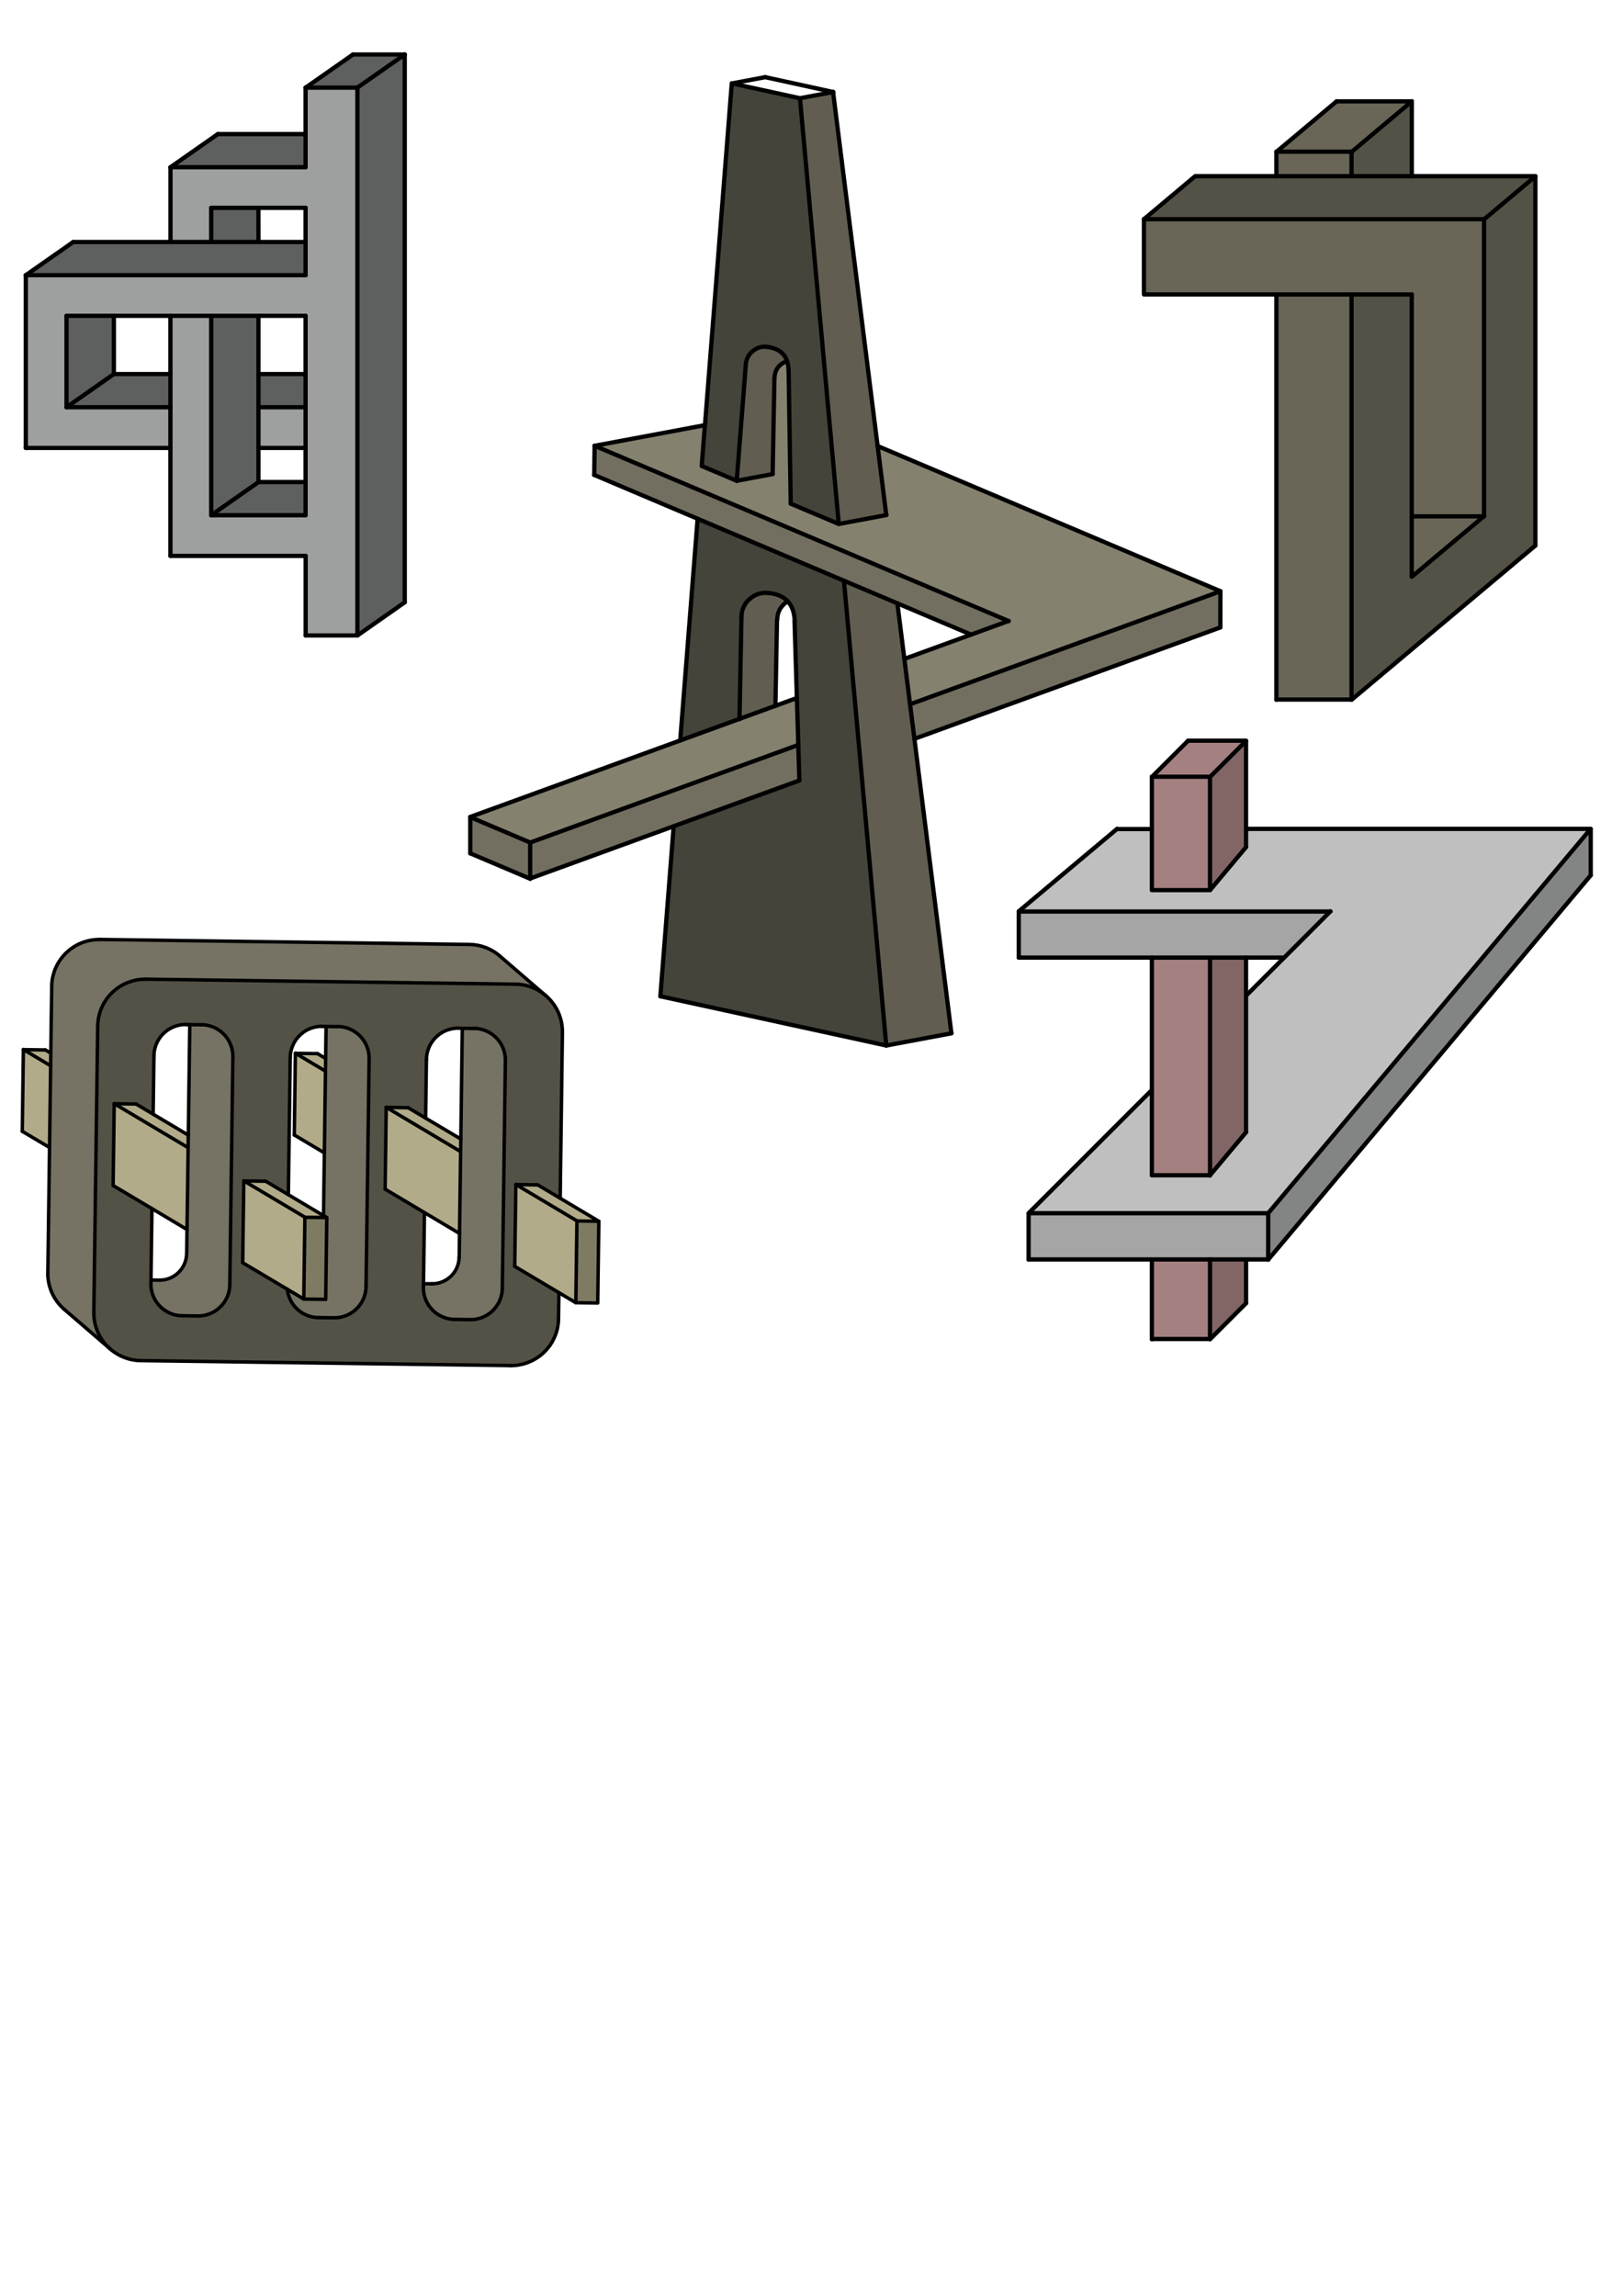 <?xml version="1.0" encoding="UTF-8"?>
<svg version="1.1" viewBox="0 0 744.09 1052.4" xml:space="preserve" xmlns="http://www.w3.org/2000/svg">
<polygon transform="matrix(2.609 0 0 2.609 -636.1 -1010.9)" points="384.09 518.3 336.95 535.46 326.42 531 363.34 517.56 373.73 513.78 380.07 511.47 383.84 510.1" fill="#85816f"/><path d="m559.52 271.03-142.23 51.77-2.58-20.69 30.6-11.14 17.17-6.27-189.87-80.36 50.64-9.47-1.46 18.76 15.97 6.75 16.46-3.08 0.81-43.62c0.08-3.94 1.93-6.65 5.59-8.12l0.2-0.07c0.47 1.27 0.71 2.74 0.74 4.41l0.96 60.97 22.02 9.32 21.87-4.1-3.97-31.57 157.08 66.51z" fill="#85816f"/><polygon transform="matrix(2.609 0 0 2.609 -636.1 -1010.9)" points="401.5 493.47 392.08 489.48 366.4 478.61 348.2 470.9 348.27 465.76 421.04 496.56 414.46 498.96" fill="#736f60"/><polygon transform="matrix(2.609 0 0 2.609 -636.1 -1010.9)" points="336.95 535.46 336.95 541.82 326.42 537.36 326.42 531" fill="#736f60"/><polygon transform="matrix(2.609 0 0 2.609 -636.1 -1010.9)" points="384.28 524.59 362.16 532.64 336.95 541.82 336.95 535.46 384.09 518.3" fill="#736f60"/><polygon transform="matrix(2.609 0 0 2.609 -636.1 -1010.9)" points="458.23 491.32 458.22 497.67 404.49 517.23 403.72 511.16" fill="#736f60"/><polygon transform="matrix(2.609 0 0 2.609 -636.1 -1010.9)" points="399.52 571.12 392.08 489.48 401.5 493.47 402.73 503.23 403.72 511.16 404.49 517.23 410.99 568.97" fill="#615e51"/><path d="m352.06 271.79c3.99 0.34 7.02 1.59 9.03 3.78l-0.42 0.37c-2.84 1.98-4.3 4.72-4.36 8.19l-0.72 39.48-16.55 6.03 0.89-46.89c0.05-3.24 1.28-5.95 3.68-8.12 2.42-2.16 5.24-3.1 8.45-2.84z" fill="#615e51"/><polygon transform="matrix(2.609 0 0 2.609 -636.1 -1010.9)" points="399.55 477.93 391.17 479.5 384.35 404.7 390.2 403.61 398.03 465.83" fill="#615e51"/><path d="m360.83 165.49-0.21 0.08c-3.65 1.46-5.51 4.17-5.58 8.11l-0.82 43.63-16.46 3.08 4.17-53.33c0.21-2.53 1.31-4.62 3.32-6.21 1.98-1.59 4.25-2.19 6.78-1.83 4.62 0.7 7.57 2.84 8.8 6.47z" fill="#615e51"/><path d="m386.92 266.23 19.41 213.02-103.58-22.57 6.1-77.83 57.72-21.01-0.5-16.41-0.65-21.4-1.07-35.27c-0.13-3.97-1.23-7.05-3.26-9.19-2.01-2.19-5.04-3.44-9.03-3.78-3.21-0.26-6.03 0.68-8.45 2.84-2.4 2.17-3.63 4.88-3.68 8.12l-0.89 46.88-27.11 9.87 7.99-101.63 67 28.36z" fill="#45443a"/><path d="m366.75 45.022 17.8 195.17-22.02-9.31-0.97-60.98c-0.03-1.67-0.26-3.13-0.73-4.41-1.23-3.63-4.17-5.77-8.79-6.47-2.53-0.36-4.8 0.24-6.79 1.83-2.01 1.59-3.1 3.68-3.31 6.21l-4.18 53.33-15.97-6.76 1.47-18.76h0.02l12.29-156.63 31.18 6.782z" fill="#45443a"/><path d="m231.67 485.03c0.02 0.36 0.04 0.72 0.02 1.08l-1.4 104.45c0 0.36-0.02 0.72-0.06 1.08-0.02 0.36-0.07 0.72-0.13 1.08s-0.13 0.72-0.21 1.08c-0.09 0.34-0.19 0.7-0.3 1.04-0.12 0.33-0.25 0.67-0.38 1.01-0.15 0.34-0.29 0.68-0.44 0.99-0.17 0.32-0.34 0.64-0.53 0.96-0.19 0.31-0.38 0.61-0.59 0.91-0.21 0.29-0.43 0.59-0.66 0.86-0.23 0.3-0.46 0.55-0.72 0.83-0.25 0.25-0.5 0.5-0.78 0.76-0.25 0.23-0.55 0.46-0.82 0.7-0.3 0.21-0.6 0.42-0.89 0.63-0.3 0.19-0.62 0.38-0.93 0.55-0.32 0.19-0.64 0.36-0.98 0.51-0.31 0.15-0.65 0.3-0.99 0.42-0.34 0.13-0.68 0.23-1.04 0.34-0.33 0.11-0.69 0.19-1.03 0.27-0.36 0.07-0.72 0.13-1.08 0.17-0.36 0.07-0.72 0.11-1.08 0.13s-0.72 0.02-1.1 0.02l-7.11-0.1c-0.36 0-0.71-0.02-1.07-0.05-0.38-0.04-0.74-0.08-1.08-0.14-0.36-0.07-0.72-0.13-1.08-0.22-0.34-0.08-0.7-0.19-1.04-0.29-0.36-0.11-0.7-0.23-1.03-0.38-0.32-0.13-0.66-0.28-0.98-0.45-0.34-0.15-0.65-0.34-0.95-0.51-0.32-0.19-0.63-0.38-0.93-0.59s-0.57-0.44-0.87-0.65c-0.27-0.23-0.55-0.49-0.8-0.72-0.25-0.26-0.51-0.53-0.76-0.79-0.23-0.27-0.47-0.55-0.7-0.84-0.21-0.28-0.42-0.57-0.63-0.87-0.19-0.31-0.38-0.61-0.57-0.93-0.17-0.31-0.34-0.65-0.49-0.97-0.15-0.34-0.3-0.66-0.42-0.99-0.13-0.34-0.24-0.7-0.34-1.04-0.11-0.36-0.19-0.7-0.28-1.06-0.08-0.36-0.12-0.72-0.19-1.08-0.04-0.36-0.08-0.72-0.1-1.07-0.02-0.36-0.02-0.73-0.02-1.09l0.02-1.64 3.85 0.04c6.83 0.08 12.43-5.37 12.52-12.18l0.14-10.94 0.51-37.5 0.09-5.79 0.67-50.76 5.44 0.09c0.36 0 0.74 0.02 1.1 0.04 0.36 0.04 0.72 0.09 1.08 0.15s0.69 0.13 1.05 0.21c0.36 0.09 0.7 0.19 1.04 0.3 0.36 0.1 0.7 0.23 1.04 0.38 0.33 0.13 0.65 0.27 0.99 0.44 0.32 0.15 0.63 0.34 0.95 0.51 0.3 0.19 0.62 0.4 0.91 0.59 0.3 0.22 0.59 0.45 0.87 0.66 0.27 0.23 0.55 0.48 0.8 0.74 0.28 0.23 0.53 0.51 0.76 0.76 0.26 0.28 0.49 0.55 0.7 0.84 0.23 0.28 0.45 0.58 0.64 0.87 0.21 0.32 0.4 0.62 0.57 0.93 0.17 0.32 0.34 0.66 0.48 0.98 0.15 0.33 0.3 0.65 0.43 0.99 0.12 0.36 0.25 0.7 0.33 1.04 0.11 0.36 0.22 0.69 0.28 1.05 0.08 0.36 0.15 0.72 0.19 1.08s0.08 0.72 0.11 1.08z" fill="#777364"/><path d="m169.21 484.18c0.02 0.36 0.02 0.72 0.02 1.08l-1.41 104.46c0 0.35-0.02 0.71-0.04 1.08-0.05 0.38-0.09 0.74-0.15 1.07-0.05 0.36-0.13 0.72-0.21 1.08-0.09 0.36-0.19 0.7-0.3 1.04-0.11 0.36-0.23 0.7-0.36 1.04-0.15 0.31-0.3 0.65-0.47 0.97-0.14 0.33-0.33 0.65-0.5 0.95-0.19 0.32-0.38 0.63-0.6 0.93-0.21 0.29-0.42 0.57-0.65 0.87-0.23 0.27-0.49 0.55-0.72 0.8-0.25 0.27-0.51 0.51-0.78 0.76-0.28 0.23-0.55 0.47-0.85 0.7-0.27 0.21-0.57 0.42-0.87 0.63-0.31 0.19-0.61 0.38-0.93 0.57-0.31 0.17-0.63 0.34-0.97 0.49s-0.65 0.3-0.99 0.42c-0.34 0.13-0.7 0.23-1.04 0.34-0.36 0.11-0.7 0.19-1.06 0.27-0.36 0.07-0.72 0.15-1.08 0.2-0.35 0.04-0.71 0.08-1.07 0.1s-0.72 0.02-1.08 0.02l-7.13-0.08c-0.32-0.02-0.66-0.02-0.99-0.06-0.34-0.03-0.68-0.07-1-0.11-0.34-0.06-0.67-0.13-0.99-0.19-0.34-0.08-0.66-0.17-0.97-0.25-0.32-0.11-0.64-0.22-0.96-0.32-0.31-0.13-0.63-0.25-0.93-0.4-0.31-0.13-0.61-0.28-0.91-0.44-0.29-0.17-0.57-0.34-0.86-0.51-0.28-0.19-0.55-0.38-0.83-0.57-0.27-0.22-0.53-0.41-0.78-0.64-0.25-0.21-0.51-0.44-0.74-0.67-0.25-0.24-0.49-0.47-0.7-0.72-0.23-0.26-0.44-0.51-0.65-0.79-0.19-0.25-0.41-0.53-0.58-0.82-0.19-0.28-0.35-0.55-0.52-0.85s-0.34-0.59-0.47-0.89c-0.15-0.29-0.3-0.61-0.42-0.93-0.11-0.29-0.23-0.61-0.34-0.95-0.11-0.31-0.19-0.63-0.28-0.95-0.06-0.34-0.14-0.65-0.19-0.99-0.06-0.32-0.1-0.66-0.14-1l7.53 4.49 10.04 0.14 0.51-37.49-1.5-0.89 0.38-28.72 0.51-37.48 0.08-5.81 0.19-14.68 5.44 0.06c0.35 0 0.71 0.02 1.07 0.07 0.36 0.02 0.72 0.06 1.08 0.12 0.36 0.07 0.72 0.13 1.08 0.22 0.34 0.08 0.7 0.19 1.04 0.29 0.34 0.11 0.67 0.23 1.01 0.38 0.34 0.13 0.68 0.28 1 0.45 0.31 0.17 0.63 0.34 0.95 0.53 0.32 0.17 0.61 0.38 0.91 0.59 0.29 0.19 0.59 0.42 0.86 0.65 0.3 0.24 0.55 0.47 0.83 0.72 0.25 0.26 0.51 0.51 0.76 0.79 0.23 0.25 0.47 0.52 0.7 0.82 0.21 0.3 0.42 0.57 0.63 0.89 0.19 0.3 0.38 0.61 0.55 0.93 0.19 0.32 0.36 0.64 0.51 0.95 0.15 0.34 0.3 0.68 0.42 1.02 0.13 0.33 0.24 0.67 0.34 1.01 0.11 0.36 0.19 0.72 0.28 1.06 0.06 0.36 0.12 0.72 0.17 1.08 0.06 0.36 0.1 0.71 0.12 1.07z" fill="#777364"/><path d="m106.74 483.34c0.02 0.36 0.04 0.74 0.02 1.1l-1.4 104.43c0 0.38-0.02 0.74-0.06 1.1-0.02 0.36-0.06 0.72-0.13 1.08-0.06 0.36-0.12 0.7-0.21 1.06-0.08 0.36-0.19 0.69-0.29 1.05-0.13 0.34-0.26 0.68-0.38 1.02-0.13 0.34-0.3 0.66-0.45 0.99-0.17 0.32-0.34 0.64-0.53 0.96-0.19 0.29-0.38 0.61-0.59 0.9-0.21 0.3-0.42 0.6-0.65 0.87-0.24 0.28-0.47 0.55-0.72 0.81-0.26 0.27-0.51 0.52-0.79 0.76-0.25 0.25-0.55 0.48-0.821 0.69-0.296 0.24-0.592 0.45-0.888 0.64-0.296 0.21-0.614 0.4-0.931 0.57s-0.634 0.34-0.951 0.49c-0.339 0.17-0.677 0.29-1.016 0.42-0.338 0.13-0.676 0.25-1.036 0.36-0.338 0.08-0.698 0.19-1.036 0.25-0.36 0.09-0.719 0.15-1.079 0.19-0.359 0.05-0.719 0.09-1.078 0.11-0.36 0.02-0.719 0.04-1.1 0.02l-7.106-0.08c-0.36 0-0.719-0.03-1.079-0.07-0.359-0.02-0.74-0.06-1.078-0.12-0.36-0.07-0.719-0.13-1.079-0.22-0.338-0.08-0.698-0.19-1.036-0.29-0.36-0.13-0.698-0.26-1.037-0.39-0.317-0.14-0.655-0.29-0.972-0.44-0.339-0.17-0.656-0.34-0.952-0.53-0.317-0.19-0.635-0.38-0.931-0.59s-0.571-0.42-0.867-0.66c-0.275-0.23-0.55-0.46-0.803-0.71-0.254-0.26-0.508-0.51-0.762-0.79-0.232-0.25-0.465-0.55-0.698-0.82-0.211-0.3-0.423-0.59-0.634-0.89-0.19-0.3-0.381-0.61-0.571-0.93-0.169-0.32-0.339-0.64-0.487-0.97-0.148-0.32-0.296-0.66-0.423-1-0.126-0.34-0.232-0.67-0.338-1.03-0.106-0.34-0.19-0.7-0.275-1.06-0.063-0.34-0.127-0.7-0.19-1.06-0.043-0.36-0.085-0.72-0.106-1.08s-0.021-0.74-0.021-1.1l0.021-1.65 3.849 0.06c6.831 0.09 12.436-5.37 12.52-12.2l0.148-11.06 0.508-37.48 0.084-5.79 0.677-50.63 5.436 0.06c0.359 0 0.74 0.03 1.099 0.07 0.36 0.02 0.719 0.08 1.079 0.12 0.359 0.07 0.698 0.13 1.057 0.24 0.36 0.08 0.698 0.17 1.037 0.29 0.359 0.11 0.697 0.23 1.036 0.36 0.338 0.15 0.655 0.3 0.994 0.45 0.317 0.16 0.634 0.33 0.952 0.53 0.296 0.19 0.614 0.38 0.904 0.59 0.3 0.21 0.6 0.42 0.87 0.65 0.28 0.23 0.55 0.47 0.81 0.72 0.27 0.26 0.52 0.51 0.76 0.79 0.25 0.27 0.48 0.55 0.69 0.82 0.24 0.3 0.45 0.59 0.64 0.89 0.21 0.3 0.4 0.61 0.57 0.93 0.17 0.31 0.34 0.63 0.49 0.97 0.14 0.32 0.29 0.66 0.42 1 0.13 0.33 0.25 0.67 0.36 1.03 0.08 0.34 0.19 0.7 0.25 1.06 0.09 0.34 0.15 0.7 0.19 1.06 0.05 0.36 0.09 0.72 0.11 1.08z" fill="#777364"/><path d="m249.75 455.97c-0.38-0.32-0.78-0.61-1.19-0.91-0.44-0.3-0.89-0.59-1.35-0.87-0.49-0.29-0.95-0.55-1.44-0.78-0.49-0.25-1-0.46-1.48-0.67-0.51-0.22-1.02-0.41-1.54-0.58-0.51-0.14-1.04-0.29-1.57-0.42s-1.06-0.25-1.61-0.34c-0.53-0.08-1.05-0.14-1.6-0.21-0.55-0.04-1.08-0.06-1.63-0.06l-169.47-2.29c-0.525-0.02-1.075 0-1.625 0.04-0.529 0.03-1.078 0.09-1.607 0.15-0.55 0.09-1.079 0.17-1.607 0.28-0.55 0.12-1.058 0.25-1.587 0.42-0.528 0.15-1.036 0.32-1.543 0.51-0.508 0.19-1.016 0.4-1.502 0.63-0.508 0.23-0.994 0.47-1.459 0.74-0.466 0.26-0.931 0.55-1.396 0.85-0.444 0.29-0.888 0.61-1.311 0.95-0.445 0.34-0.846 0.68-1.269 1.06-0.402 0.36-0.783 0.74-1.164 1.12-0.359 0.4-0.74 0.8-1.078 1.22-0.339 0.43-0.677 0.85-0.973 1.29-0.317 0.47-0.613 0.91-0.888 1.38-0.296 0.46-0.55 0.95-0.783 1.44-0.254 0.48-0.465 0.97-0.676 1.47-0.212 0.51-0.402 1.02-0.55 1.55-0.17 0.51-0.318 1.03-0.444 1.56-0.127 0.53-0.254 1.06-0.339 1.59-0.084 0.55-0.148 1.08-0.19 1.63-0.064 0.53-0.085 1.08-0.085 1.63l-1.776 131.25c0 0.53 0 1.08 0.042 1.63s0.085 1.08 0.169 1.63c0.064 0.53 0.148 1.06 0.275 1.58 0.106 0.55 0.254 1.08 0.402 1.59 0.148 0.53 0.317 1.04 0.507 1.54 0.191 0.51 0.402 1.02 0.635 1.51 0.233 0.5 0.486 0.99 0.74 1.45 0.275 0.47 0.55 0.93 0.846 1.4 0.317 0.44 0.635 0.89 0.952 1.31 0.338 0.44 0.698 0.87 1.057 1.27 0.36 0.4 0.74 0.78 1.142 1.16 0.254 0.26 0.529 0.51 0.804 0.72l-21.107-18.19c-4.885-4.2-7.655-10.36-7.571-16.81l0.783-57.4 0.507-37.47 0.064-5.8 0.423-30.58c0-0.53 0.021-1.08 0.084-1.63 0.042-0.53 0.106-1.08 0.191-1.61 0.084-0.55 0.211-1.08 0.338-1.61 0.127-0.52 0.275-1.05 0.444-1.56 0.148-0.51 0.338-1.03 0.55-1.52 0.211-0.51 0.423-1.02 0.677-1.51 0.232-0.48 0.507-0.95 0.782-1.41 0.275-0.47 0.571-0.93 0.888-1.38 0.297-0.44 0.635-0.88 0.973-1.28 0.36-0.43 0.719-0.85 1.079-1.23 0.381-0.4 0.761-0.78 1.184-1.14 0.402-0.36 0.804-0.72 1.248-1.04 0.423-0.34 0.867-0.66 1.311-0.95 0.466-0.32 0.931-0.59 1.396-0.87 0.486-0.25 0.952-0.5 1.459-0.74 0.487-0.23 0.994-0.44 1.502-0.63 0.507-0.19 1.015-0.36 1.544-0.51 0.528-0.15 1.057-0.3 1.586-0.4 0.529-0.11 1.057-0.21 1.607-0.28 0.529-0.08 1.079-0.12 1.608-0.17 0.549-0.02 1.099-0.04 1.628-0.04l169.46 2.29c5.12 0.06 10.07 1.94 13.94 5.28l20.58 17.77z" fill="#777364"/><path d="m257.85 473.21-1.02 76-10.32-6.13-10.04-0.15-0.51 37.48 20.28 12.08-0.17 11.97c0 0.55-0.02 1.1-0.06 1.63-0.07 0.55-0.13 1.08-0.22 1.63-0.08 0.53-0.19 1.05-0.31 1.58-0.15 0.53-0.3 1.06-0.44 1.59-0.17 0.5-0.36 1.01-0.58 1.52-0.21 0.51-0.42 1-0.67 1.48-0.24 0.49-0.49 0.98-0.78 1.44-0.28 0.47-0.58 0.93-0.87 1.38-0.32 0.44-0.66 0.86-1 1.28-0.33 0.43-0.69 0.83-1.08 1.23-0.38 0.38-0.76 0.76-1.16 1.14-0.42 0.36-0.82 0.7-1.25 1.04-0.44 0.34-0.89 0.65-1.33 0.95-0.47 0.3-0.93 0.59-1.4 0.84-0.46 0.28-0.95 0.51-1.46 0.75-0.48 0.23-0.99 0.44-1.5 0.63-0.5 0.19-1.01 0.36-1.54 0.53-0.51 0.15-1.04 0.27-1.59 0.38-0.53 0.13-1.05 0.21-1.58 0.3-0.55 0.06-1.1 0.13-1.63 0.14-0.55 0.05-1.1 0.07-1.63 0.05l-169.47-2.29c-0.546 0-1.075-0.02-1.624-0.06-0.55-0.06-1.079-0.13-1.608-0.21-0.55-0.09-1.078-0.19-1.607-0.32-0.529-0.15-1.058-0.29-1.565-0.44-0.529-0.17-1.036-0.36-1.544-0.57-0.486-0.22-0.994-0.43-1.48-0.68-0.487-0.23-0.952-0.49-1.417-0.78-0.487-0.28-0.931-0.58-1.375-0.87-0.444-0.32-0.888-0.65-1.311-0.99-0.127-0.11-0.275-0.22-0.402-0.36-0.275-0.22-0.55-0.47-0.804-0.72-0.402-0.38-0.782-0.76-1.142-1.17-0.359-0.4-0.719-0.82-1.057-1.27-0.318-0.42-0.635-0.86-0.952-1.31-0.296-0.46-0.571-0.93-0.846-1.39-0.254-0.47-0.507-0.95-0.74-1.46-0.233-0.49-0.444-1-0.635-1.5-0.19-0.51-0.359-1.02-0.507-1.55-0.148-0.5-0.296-1.03-0.402-1.58-0.127-0.53-0.211-1.06-0.275-1.59-0.085-0.55-0.127-1.08-0.169-1.63s-0.042-1.1-0.042-1.63l1.776-131.25c0-0.55 0.021-1.1 0.085-1.63 0.042-0.55 0.105-1.08 0.19-1.63 0.085-0.52 0.212-1.05 0.338-1.58 0.127-0.53 0.275-1.06 0.445-1.57 0.148-0.53 0.338-1.03 0.549-1.54 0.212-0.51 0.423-1 0.677-1.48 0.233-0.49 0.487-0.97 0.783-1.44 0.275-0.47 0.571-0.91 0.888-1.37 0.296-0.45 0.634-0.87 0.973-1.29 0.338-0.43 0.719-0.83 1.078-1.23 0.381-0.38 0.762-0.76 1.164-1.12 0.423-0.38 0.824-0.72 1.268-1.06 0.423-0.33 0.868-0.65 1.312-0.95 0.465-0.3 0.93-0.59 1.396-0.84 0.465-0.28 0.951-0.51 1.459-0.74 0.486-0.24 0.994-0.45 1.501-0.64 0.508-0.19 1.016-0.36 1.544-0.51 0.529-0.16 1.037-0.29 1.586-0.42 0.529-0.1 1.058-0.19 1.608-0.27 0.528-0.07 1.078-0.13 1.607-0.15 0.55-0.04 1.1-0.06 1.628-0.04l169.47 2.28c0.55 0 1.08 0.02 1.63 0.06 0.55 0.07 1.07 0.13 1.6 0.22 0.55 0.08 1.08 0.21 1.61 0.33 0.53 0.13 1.06 0.28 1.57 0.42 0.52 0.17 1.03 0.36 1.54 0.58 0.48 0.21 0.99 0.42 1.48 0.67 0.48 0.24 0.95 0.49 1.44 0.79 0.46 0.27 0.91 0.57 1.35 0.86 0.4 0.3 0.81 0.59 1.19 0.91l0.53 0.45c0.27 0.21 0.55 0.46 0.8 0.72 0.4 0.38 0.78 0.76 1.14 1.16 0.36 0.42 0.72 0.82 1.06 1.27 0.32 0.42 0.63 0.87 0.95 1.31 0.3 0.47 0.57 0.93 0.85 1.4 0.25 0.46 0.5 0.95 0.74 1.46 0.23 0.48 0.44 0.99 0.63 1.5 0.19 0.5 0.36 1.01 0.51 1.54 0.15 0.51 0.3 1.03 0.4 1.56 0.13 0.55 0.21 1.08 0.27 1.61 0.09 0.55 0.15 1.1 0.17 1.63 0.05 0.55 0.05 1.1 0.05 1.63zm-26.16 12.9c0.02-0.36 0-0.72-0.02-1.08-0.03-0.36-0.07-0.72-0.11-1.08s-0.11-0.72-0.19-1.08c-0.06-0.36-0.17-0.7-0.28-1.06-0.08-0.33-0.21-0.67-0.33-1.03-0.13-0.34-0.28-0.66-0.43-1-0.14-0.31-0.31-0.65-0.48-0.97s-0.36-0.61-0.57-0.93c-0.19-0.3-0.41-0.59-0.64-0.87-0.21-0.29-0.44-0.57-0.7-0.84-0.23-0.25-0.48-0.53-0.76-0.76-0.25-0.26-0.53-0.51-0.8-0.74-0.28-0.22-0.57-0.45-0.87-0.66-0.29-0.19-0.61-0.4-0.91-0.59-0.32-0.17-0.63-0.36-0.95-0.51-0.34-0.17-0.66-0.32-0.99-0.44-0.34-0.15-0.68-0.28-1.04-0.39-0.34-0.1-0.68-0.21-1.04-0.29-0.36-0.09-0.69-0.15-1.05-0.21-0.36-0.07-0.72-0.11-1.08-0.15-0.36-0.02-0.74-0.05-1.1-0.05l-5.44-0.08-1.67-0.02c-0.36 0-0.72 0-1.1 0.02-0.36 0.04-0.72 0.06-1.08 0.13-0.36 0.04-0.72 0.11-1.05 0.17-0.36 0.08-0.72 0.17-1.06 0.27-0.36 0.11-0.7 0.21-1.04 0.34s-0.67 0.28-0.99 0.42c-0.34 0.15-0.66 0.32-0.97 0.51-0.32 0.17-0.64 0.36-0.93 0.55-0.3 0.21-0.6 0.42-0.89 0.64-0.28 0.23-0.55 0.46-0.83 0.69-0.27 0.26-0.53 0.51-0.78 0.76-0.25 0.28-0.49 0.53-0.72 0.83-0.23 0.28-0.44 0.57-0.66 0.87-0.21 0.29-0.4 0.59-0.59 0.91s-0.36 0.63-0.53 0.95c-0.14 0.31-0.29 0.65-0.44 0.99-0.13 0.34-0.25 0.68-0.36 1.02-0.13 0.33-0.21 0.69-0.3 1.03-0.08 0.36-0.16 0.72-0.23 1.08-0.04 0.36-0.1 0.72-0.13 1.08-0.04 0.36-0.04 0.72-0.06 1.08l-0.36 26.88-8.06-4.8-10.04-0.15-0.49 37.48 18.02 10.74-0.44 32.66-0.02 1.64c0 0.36 0 0.72 0.02 1.08s0.06 0.72 0.1 1.08c0.07 0.36 0.11 0.72 0.19 1.08 0.09 0.36 0.17 0.7 0.28 1.06 0.1 0.34 0.21 0.7 0.34 1.03 0.12 0.34 0.27 0.66 0.42 1 0.15 0.32 0.32 0.66 0.49 0.97 0.19 0.32 0.38 0.61 0.57 0.93 0.21 0.3 0.42 0.59 0.63 0.87 0.23 0.29 0.47 0.57 0.7 0.84 0.25 0.26 0.51 0.53 0.76 0.79 0.25 0.23 0.53 0.48 0.8 0.71 0.3 0.22 0.57 0.45 0.87 0.66s0.61 0.4 0.93 0.59c0.3 0.17 0.61 0.36 0.95 0.51 0.32 0.17 0.66 0.32 0.98 0.44 0.33 0.15 0.67 0.28 1.03 0.38 0.34 0.11 0.7 0.22 1.04 0.3 0.36 0.09 0.72 0.15 1.08 0.21 0.34 0.07 0.7 0.11 1.08 0.15 0.36 0.02 0.71 0.04 1.07 0.04l7.11 0.11c0.38 0 0.74 0 1.1-0.02s0.72-0.06 1.08-0.13c0.36-0.04 0.72-0.1 1.08-0.17 0.34-0.08 0.7-0.17 1.03-0.27 0.36-0.11 0.7-0.22 1.04-0.34 0.34-0.13 0.68-0.28 0.99-0.42 0.34-0.15 0.66-0.32 0.98-0.51 0.31-0.17 0.63-0.36 0.93-0.55 0.29-0.21 0.59-0.42 0.89-0.64 0.27-0.23 0.57-0.46 0.82-0.69 0.28-0.26 0.53-0.51 0.78-0.76 0.26-0.28 0.49-0.53 0.72-0.83 0.23-0.27 0.45-0.57 0.66-0.87 0.21-0.29 0.4-0.59 0.59-0.91 0.19-0.31 0.36-0.63 0.53-0.95 0.15-0.31 0.29-0.65 0.44-0.99 0.13-0.34 0.26-0.68 0.38-1.02 0.11-0.33 0.21-0.69 0.3-1.03 0.08-0.36 0.15-0.72 0.21-1.08s0.11-0.72 0.13-1.08c0.04-0.36 0.06-0.72 0.06-1.08l1.4-104.45zm-62.46-0.85c0-0.36 0-0.72-0.02-1.08s-0.06-0.72-0.12-1.08c-0.05-0.36-0.11-0.72-0.17-1.08-0.09-0.34-0.17-0.7-0.28-1.05-0.1-0.34-0.21-0.68-0.34-1.02-0.12-0.34-0.27-0.67-0.42-1.01-0.15-0.32-0.32-0.64-0.51-0.95-0.17-0.32-0.36-0.64-0.55-0.93-0.21-0.32-0.42-0.6-0.63-0.89-0.23-0.3-0.47-0.57-0.7-0.83-0.25-0.27-0.51-0.53-0.76-0.78-0.28-0.25-0.53-0.48-0.83-0.72-0.27-0.23-0.57-0.46-0.86-0.66-0.3-0.21-0.59-0.42-0.91-0.59-0.32-0.19-0.64-0.36-0.95-0.53-0.32-0.17-0.66-0.31-1-0.44-0.34-0.15-0.67-0.28-1.01-0.38-0.34-0.11-0.7-0.21-1.04-0.3-0.36-0.08-0.72-0.15-1.08-0.21-0.36-0.07-0.72-0.11-1.08-0.13-0.36-0.04-0.72-0.06-1.07-0.06l-5.44-0.06-1.69-0.03c-0.36-0.02-0.72 0-1.08 0.03-0.36 0.02-0.72 0.04-1.08 0.1-0.36 0.05-0.72 0.11-1.08 0.19-0.36 0.07-0.7 0.15-1.06 0.26-0.33 0.1-0.67 0.23-1.01 0.35-0.34 0.13-0.68 0.26-1.02 0.41-0.31 0.17-0.65 0.34-0.97 0.5-0.29 0.17-0.61 0.36-0.91 0.58-0.31 0.19-0.61 0.4-0.89 0.63-0.29 0.21-0.57 0.45-0.84 0.7-0.26 0.23-0.53 0.48-0.76 0.76-0.26 0.25-0.51 0.53-0.72 0.8-0.23 0.28-0.47 0.58-0.68 0.87-0.19 0.3-0.4 0.59-0.57 0.91-0.19 0.32-0.36 0.64-0.53 0.95-0.17 0.34-0.32 0.66-0.44 0.99-0.15 0.34-0.28 0.68-0.38 1.02-0.11 0.36-0.22 0.7-0.3 1.06-0.08 0.34-0.15 0.7-0.21 1.05-0.06 0.36-0.11 0.72-0.15 1.08-0.02 0.36-0.04 0.72-0.04 1.08l-0.85 62.81-10.4-6.19-10.05-0.13-0.51 37.48 20.48 12.18c0.04 0.34 0.08 0.68 0.14 0.99 0.05 0.34 0.13 0.66 0.19 1 0.09 0.31 0.17 0.63 0.28 0.95 0.11 0.34 0.23 0.66 0.34 0.95 0.12 0.32 0.27 0.63 0.42 0.93 0.13 0.3 0.3 0.59 0.47 0.89 0.17 0.29 0.33 0.57 0.52 0.84 0.17 0.3 0.39 0.58 0.58 0.83 0.21 0.27 0.42 0.53 0.65 0.78 0.21 0.25 0.45 0.49 0.7 0.72 0.23 0.23 0.49 0.47 0.74 0.68 0.25 0.23 0.51 0.42 0.78 0.63 0.28 0.19 0.55 0.38 0.83 0.57 0.29 0.17 0.57 0.34 0.86 0.51 0.3 0.17 0.6 0.32 0.91 0.44 0.3 0.15 0.62 0.28 0.93 0.4 0.32 0.11 0.64 0.22 0.96 0.32 0.31 0.09 0.63 0.17 0.97 0.26 0.32 0.06 0.65 0.12 0.99 0.19 0.32 0.04 0.66 0.08 1 0.1 0.33 0.05 0.67 0.05 0.99 0.07l7.13 0.08c0.36 0 0.72 0 1.08-0.02s0.72-0.06 1.07-0.11c0.36-0.04 0.72-0.13 1.08-0.19 0.36-0.08 0.7-0.17 1.06-0.27 0.34-0.11 0.7-0.22 1.04-0.34 0.34-0.13 0.65-0.28 0.99-0.42 0.34-0.15 0.66-0.32 0.97-0.49 0.32-0.19 0.62-0.38 0.93-0.57 0.3-0.21 0.6-0.42 0.87-0.64 0.3-0.23 0.57-0.46 0.85-0.69 0.27-0.26 0.53-0.49 0.78-0.76 0.23-0.26 0.49-0.53 0.72-0.81 0.23-0.3 0.44-0.57 0.65-0.87 0.22-0.29 0.41-0.61 0.6-0.93 0.17-0.29 0.36-0.61 0.5-0.95 0.17-0.31 0.32-0.65 0.47-0.97 0.13-0.34 0.25-0.68 0.36-1.03 0.11-0.34 0.21-0.68 0.3-1.04 0.08-0.36 0.16-0.72 0.21-1.08 0.06-0.34 0.1-0.7 0.15-1.08 0.02-0.36 0.04-0.72 0.04-1.08l1.41-104.45zm-62.47-0.82c0.02-0.36 0-0.74-0.02-1.1s-0.06-0.72-0.11-1.08c-0.04-0.36-0.1-0.72-0.19-1.06-0.06-0.36-0.17-0.72-0.25-1.06-0.11-0.36-0.23-0.7-0.36-1.03-0.13-0.34-0.28-0.68-0.42-1-0.15-0.34-0.32-0.66-0.49-0.97-0.17-0.32-0.36-0.63-0.57-0.93-0.19-0.3-0.4-0.59-0.64-0.89-0.21-0.27-0.44-0.55-0.69-0.82-0.24-0.28-0.49-0.53-0.76-0.79-0.26-0.25-0.53-0.48-0.81-0.72-0.27-0.23-0.57-0.44-0.87-0.65-0.29-0.21-0.608-0.4-0.904-0.59-0.318-0.2-0.635-0.37-0.952-0.53-0.339-0.15-0.656-0.3-0.994-0.45-0.339-0.13-0.677-0.25-1.036-0.36-0.339-0.12-0.677-0.21-1.037-0.29-0.359-0.11-0.698-0.17-1.057-0.24-0.36-0.04-0.719-0.1-1.079-0.12-0.359-0.05-0.74-0.07-1.099-0.07l-5.436-0.06-1.671-0.02c-0.359-0.02-0.719 0-1.099 0.02-0.36 0.02-0.719 0.06-1.079 0.11-0.359 0.04-0.719 0.1-1.057 0.19-0.36 0.08-0.719 0.17-1.058 0.27-0.359 0.09-0.698 0.21-1.036 0.34s-0.677 0.28-0.994 0.42c-0.338 0.15-0.656 0.32-0.973 0.49-0.317 0.19-0.634 0.36-0.93 0.57-0.297 0.19-0.593 0.4-0.889 0.64-0.275 0.21-0.55 0.44-0.825 0.69-0.274 0.23-0.528 0.49-0.782 0.76-0.254 0.26-0.486 0.53-0.719 0.81-0.233 0.3-0.444 0.57-0.656 0.86-0.211 0.3-0.402 0.62-0.592 0.92-0.19 0.31-0.359 0.63-0.529 0.95-0.148 0.33-0.296 0.65-0.444 0.99-0.127 0.34-0.253 0.68-0.359 1.04-0.127 0.33-0.212 0.67-0.296 1.03-0.085 0.36-0.17 0.7-0.233 1.06-0.042 0.36-0.106 0.72-0.127 1.08-0.042 0.36-0.042 0.74-0.063 1.1l-0.36 26.73-7.846-4.67-10.025-0.13-0.507 37.48 17.807 10.59-0.444 32.78-0.021 1.65c0 0.36 0 0.75 0.021 1.1 0.021 0.36 0.063 0.72 0.106 1.08 0.063 0.36 0.127 0.72 0.19 1.06 0.085 0.36 0.169 0.72 0.275 1.06 0.106 0.36 0.212 0.7 0.338 1.03 0.127 0.34 0.275 0.68 0.423 1 0.148 0.34 0.318 0.65 0.487 0.97 0.19 0.32 0.381 0.64 0.571 0.93 0.211 0.3 0.423 0.59 0.634 0.89 0.233 0.27 0.466 0.57 0.698 0.82 0.254 0.28 0.508 0.53 0.762 0.79 0.253 0.25 0.528 0.48 0.803 0.72 0.296 0.23 0.571 0.44 0.867 0.65 0.296 0.22 0.614 0.4 0.931 0.59 0.296 0.19 0.613 0.36 0.952 0.53 0.317 0.15 0.655 0.3 0.972 0.45 0.339 0.13 0.677 0.25 1.037 0.38 0.338 0.11 0.698 0.21 1.036 0.3 0.36 0.08 0.719 0.14 1.079 0.21 0.338 0.06 0.719 0.1 1.078 0.13 0.36 0.04 0.719 0.06 1.079 0.06l7.106 0.08c0.381 0.03 0.74 0 1.1-0.02 0.359-0.02 0.719-0.06 1.078-0.1 0.36-0.05 0.719-0.11 1.079-0.19 0.338-0.07 0.698-0.17 1.036-0.26 0.36-0.1 0.698-0.23 1.036-0.36 0.339-0.13 0.677-0.25 1.016-0.42 0.317-0.15 0.634-0.32 0.951-0.49 0.317-0.16 0.635-0.36 0.931-0.57 0.296-0.19 0.592-0.4 0.888-0.63 0.271-0.22 0.571-0.45 0.821-0.7 0.28-0.23 0.53-0.49 0.79-0.76 0.25-0.26 0.48-0.53 0.72-0.81 0.23-0.27 0.44-0.57 0.65-0.86 0.21-0.3 0.4-0.62 0.59-0.91 0.19-0.32 0.36-0.64 0.53-0.95 0.15-0.34 0.32-0.66 0.45-1 0.12-0.34 0.25-0.68 0.38-1.01 0.1-0.36 0.21-0.7 0.29-1.06 0.09-0.36 0.15-0.7 0.21-1.06 0.07-0.36 0.11-0.72 0.13-1.08 0.04-0.36 0.06-0.72 0.06-1.1l1.4-104.43z" fill="#545246"/><polygon transform="matrix(2.115 0 0 2.115 -386.2 -572.65)" points="312.41 535.44 312.17 553.16 307.42 553.1 307.66 535.37" fill="#7f7b63"/><polygon transform="matrix(2.115 0 0 2.115 -386.2 -572.65)" points="253.44 534.64 253.2 552.37 248.45 552.3 248.69 534.58" fill="#7f7b63"/><polygon transform="matrix(2.115 0 0 2.115 -386.2 -572.65)" points="253.15 502.92 252.91 520.64 246.4 516.76 246.63 499.04" fill="#b2ab89"/><polygon transform="matrix(2.115 0 0 2.115 -386.2 -572.65)" points="282.45 520.36 282.21 538.09 274.61 533.56 266.09 528.48 266.32 510.76" fill="#b2ab89"/><polygon transform="matrix(2.115 0 0 2.115 -386.2 -572.65)" points="307.66 535.37 307.42 553.1 303.77 550.92 294.18 545.21 294.42 527.49" fill="#b2ab89"/><polygon transform="matrix(2.115 0 0 2.115 -386.2 -572.65)" points="312.41 535.44 307.66 535.37 294.42 527.49 299.17 527.56 304.05 530.46" fill="#b2ab89"/><polygon transform="matrix(2.115 0 0 2.115 -386.2 -572.65)" points="282.49 517.62 282.45 520.36 266.32 510.76 271.07 510.83 274.88 513.1" fill="#b2ab89"/><polygon transform="matrix(2.115 0 0 2.115 -386.2 -572.65)" points="253.19 500.17 253.15 502.92 246.63 499.04 251.38 499.1 253.18 500.17" fill="#b2ab89"/><polygon transform="matrix(2.115 0 0 2.115 -386.2 -572.65)" points="193.61 499.02 193.58 501.76 187.67 498.24 192.41 498.31" fill="#b2ab89"/><polygon transform="matrix(2.115 0 0 2.115 -386.2 -572.65)" points="223.42 516.77 223.38 519.51 207.36 509.97 212.1 510.03 215.81 512.24" fill="#b2ab89"/><polygon transform="matrix(2.115 0 0 2.115 -386.2 -572.65)" points="235.45 526.7 240.2 526.76 245.12 529.69 252.73 534.22 253.44 534.64 248.69 534.58" fill="#b2ab89"/><polygon transform="matrix(2.115 0 0 2.115 -386.2 -572.65)" points="248.69 534.58 248.45 552.3 244.89 550.18 235.21 544.42 235.45 526.7" fill="#b2ab89"/><polygon transform="matrix(2.115 0 0 2.115 -386.2 -572.65)" points="223.38 519.51 223.14 537.23 215.54 532.7 207.12 527.69 207.36 509.97" fill="#b2ab89"/><polygon transform="matrix(2.115 0 0 2.115 -386.2 -572.65)" points="193.58 501.76 193.34 519.48 187.43 515.97 187.67 498.24" fill="#b2ab89"/><polygon transform="matrix(2.609 0 0 2.609 466.33 -871.06)" points="100.78 479.49 100.78 487.61 44.11 555.14 44.11 547.02" fill="#838484"/><polygon transform="matrix(2.609 0 0 2.609 466.33 -871.06)" points="55.05 493.98 46.93 502.11 46.92 502.11 40.22 502.11 33.89 502.11 23.67 502.11 0.28 502.11 0.28 493.98" fill="#a5a5a5"/><polygon transform="matrix(2.609 0 0 2.609 466.33 -871.06)" points="40.22 555.14 33.89 555.14 23.67 555.14 2.01 555.14 2.01 547.02 44.11 547.02 44.11 555.14" fill="#a5a5a5"/><polygon transform="matrix(2.609 0 0 2.609 466.33 -871.06)" points="40.22 482.66 40.22 479.49 100.78 479.49 44.11 547.02 2.01 547.02 23.67 525.37 23.67 540.35 33.89 540.35 40.22 532.8 40.22 508.81 46.92 502.11 46.93 502.11 55.05 493.98 0.28 493.98 17.56 479.49 23.67 479.49 23.67 490.22 33.89 490.22" fill="#bfbfbf"/><polygon transform="matrix(2.609 0 0 2.609 466.33 -871.06)" points="40.22 555.14 40.22 562.79 33.89 569.12 33.89 555.14" fill="#826666"/><polygon transform="matrix(2.609 0 0 2.609 466.33 -871.06)" points="40.22 532.8 33.89 540.35 33.89 502.11 40.22 502.11 40.22 508.81" fill="#826666"/><polygon transform="matrix(2.609 0 0 2.609 466.33 -871.06)" points="40.22 482.66 33.89 490.22 33.89 470.33 40.22 464 40.22 479.49" fill="#826666"/><polygon transform="matrix(2.609 0 0 2.609 466.33 -871.06)" points="40.22 464 33.89 470.33 23.67 470.33 30 464" fill="#a48080"/><polygon transform="matrix(2.609 0 0 2.609 466.33 -871.06)" points="33.89 490.22 23.67 490.22 23.67 479.49 23.67 470.33 33.89 470.33" fill="#a48080"/><polygon transform="matrix(2.609 0 0 2.609 466.33 -871.06)" points="33.89 540.35 23.67 540.35 23.67 525.37 23.67 502.11 33.89 502.11" fill="#a48080"/><rect x="528.09" y="577.41" width="26.666" height="36.477" fill="#a48080"/><polygon transform="matrix(2.609 0 0 2.609 244.2 -854.61)" points="154.48 345.34 154.48 358.51 143.9 358.51 143.9 354.22" fill="#545246"/><polygon transform="matrix(2.609 0 0 2.609 244.2 -854.61)" points="167.18 418.25 167.18 366.07 176.19 358.51 176.19 423.38 143.9 450.47 143.9 379.3 154.48 379.3 154.48 418.25 154.48 428.9" fill="#545246"/><polygon transform="matrix(2.609 0 0 2.609 244.2 -854.61)" points="107.42 366.07 116.43 358.51 130.68 358.51 143.9 358.51 154.48 358.51 176.19 358.51 167.18 366.07" fill="#545246"/><rect x="585.17" y="69.624" width="34.494" height="11.193" fill="#696658"/><polygon transform="matrix(2.609 0 0 2.609 244.2 -854.61)" points="154.48 345.34 143.9 354.22 130.68 354.22 141.26 345.34" fill="#696658"/><polygon transform="matrix(2.609 0 0 2.609 244.2 -854.61)" points="154.48 428.9 154.48 418.25 167.18 418.25" fill="#696658"/><rect x="585.17" y="135.06" width="34.494" height="185.7" fill="#696658"/><polygon transform="matrix(2.609 0 0 2.609 244.2 -854.61)" points="167.18 366.07 167.18 418.25 154.48 418.25 154.48 379.3 143.9 379.3 130.68 379.3 107.42 379.3 107.42 366.07" fill="#696658"/><polygon transform="matrix(2.609 0 0 2.609 -298.79 -270.48)" points="185.63 113.24 185.63 209.48 177.31 215.31 177.31 119.06" fill="#5e5f5f"/><polygon transform="matrix(2.609 0 0 2.609 -298.79 -270.48)" points="185.63 113.24 177.31 119.06 168.22 119.06 176.54 113.24" fill="#5e5f5f"/><path d="m78.165 186.67v-41.87h-47.67v41.87h47.67zm18.656-41.87v91.37h43.309v-91.37h-43.309zm-18.656 60.53h-66.326v-79.19h128.29v-30.841h-43.309v15.651h-18.656v-34.306h61.965v-36.477h23.72v251.13h-23.72v-36.47h-61.965v-49.5z" fill="#9e9f9f"/><polygon transform="matrix(2.609 0 0 2.609 -298.79 -270.48)" points="168.22 188.35 168.22 194.18 151.62 194.18 159.94 188.35" fill="#5e5f5f"/><rect x="118.53" y="186.67" width="21.604" height="18.656" fill="#9e9f9f"/><rect x="118.53" y="171.46" width="21.604" height="15.212" fill="#5e5f5f"/><polygon transform="matrix(2.609 0 0 2.609 -298.79 -270.48)" points="119.05 152.01 127.37 146.19 144.47 146.19 151.62 146.19 159.93 146.19 168.22 146.19 168.22 152.01" fill="#5e5f5f"/><polygon transform="matrix(2.609 0 0 2.609 -298.79 -270.48)" points="168.22 127.22 168.22 133.04 144.47 133.04 152.79 127.22" fill="#5e5f5f"/><polygon transform="matrix(2.609 0 0 2.609 -298.79 -270.48)" points="151.62 194.18 151.62 159.16 159.94 159.16 159.94 169.38 159.94 175.21 159.94 182.36 159.94 188.35" fill="#5e5f5f"/><polygon transform="matrix(2.609 0 0 2.609 -298.79 -270.48)" points="159.92 140.19 159.93 146.19 151.62 146.19 151.62 140.19" fill="#5e5f5f"/><polygon transform="matrix(2.609 0 0 2.609 -298.79 -270.48)" points="144.47 169.38 144.47 175.21 126.2 175.21 134.52 169.38" fill="#5e5f5f"/><polygon transform="matrix(2.609 0 0 2.609 -298.79 -270.48)" points="134.52 159.16 134.52 169.38 126.2 175.21 126.2 159.16" fill="#5e5f5f"/><path d="m70.575 483.95c0.021-0.36 0.021-0.74 0.063-1.1 0.021-0.36 0.085-0.72 0.127-1.08 0.063-0.36 0.148-0.7 0.233-1.06 0.084-0.36 0.169-0.7 0.296-1.03 0.106-0.36 0.232-0.7 0.359-1.04 0.148-0.34 0.296-0.66 0.444-0.99 0.17-0.32 0.339-0.64 0.529-0.95 0.19-0.3 0.381-0.62 0.592-0.92 0.212-0.29 0.423-0.57 0.656-0.86 0.233-0.28 0.465-0.55 0.719-0.81 0.254-0.27 0.508-0.53 0.782-0.76 0.275-0.25 0.55-0.48 0.825-0.69 0.296-0.24 0.592-0.45 0.889-0.64 0.296-0.21 0.613-0.38 0.93-0.57 0.317-0.17 0.635-0.34 0.973-0.49 0.317-0.14 0.656-0.29 0.994-0.42s0.677-0.25 1.036-0.34c0.339-0.1 0.698-0.19 1.058-0.27 0.338-0.09 0.698-0.15 1.057-0.19 0.36-0.05 0.719-0.09 1.079-0.11 0.38-0.02 0.74-0.04 1.099-0.02" fill="none" stroke="#000" stroke-linecap="round" stroke-linejoin="round" stroke-miterlimit="10" stroke-width="1.586"/><path d="m92.422 469.7c0.359 0 0.74 0.02 1.099 0.06 0.36 0.02 0.719 0.08 1.079 0.13 0.359 0.06 0.698 0.12 1.057 0.23 0.36 0.08 0.698 0.17 1.037 0.29 0.359 0.11 0.697 0.24 1.036 0.37 0.338 0.14 0.655 0.29 0.994 0.44 0.317 0.17 0.634 0.34 0.952 0.53 0.296 0.19 0.614 0.38 0.904 0.59 0.3 0.21 0.6 0.42 0.87 0.66 0.28 0.23 0.55 0.46 0.81 0.72 0.27 0.25 0.52 0.5 0.76 0.78 0.25 0.27 0.48 0.55 0.69 0.82 0.24 0.3 0.45 0.6 0.64 0.89 0.21 0.3 0.4 0.61 0.57 0.93s0.34 0.64 0.49 0.97c0.14 0.32 0.29 0.66 0.42 1s0.25 0.68 0.36 1.03c0.08 0.34 0.19 0.7 0.25 1.06 0.09 0.34 0.15 0.7 0.19 1.06 0.05 0.36 0.09 0.72 0.11 1.08s0.04 0.74 0.02 1.1" fill="none" stroke="#000" stroke-linecap="round" stroke-linejoin="round" stroke-miterlimit="10" stroke-width="1.586"/><path d="m83.518 603.12c-0.36 0-0.719-0.02-1.079-0.06-0.359-0.02-0.74-0.06-1.078-0.13-0.36-0.06-0.719-0.12-1.079-0.21-0.338-0.08-0.698-0.19-1.036-0.29-0.36-0.13-0.698-0.26-1.037-0.39-0.317-0.14-0.655-0.29-0.972-0.44-0.339-0.17-0.656-0.34-0.952-0.53-0.317-0.19-0.635-0.38-0.931-0.59s-0.571-0.42-0.867-0.66c-0.275-0.23-0.55-0.46-0.803-0.72-0.254-0.25-0.508-0.5-0.762-0.78-0.232-0.25-0.465-0.55-0.698-0.82-0.211-0.3-0.423-0.6-0.634-0.89-0.19-0.3-0.381-0.62-0.571-0.93-0.169-0.32-0.339-0.64-0.487-0.98-0.148-0.31-0.296-0.65-0.423-0.99-0.126-0.34-0.232-0.68-0.338-1.04-0.106-0.33-0.19-0.69-0.275-1.05-0.063-0.34-0.127-0.7-0.19-1.06-0.043-0.36-0.085-0.72-0.106-1.08s-0.021-0.74-0.021-1.1" fill="none" stroke="#000" stroke-linecap="round" stroke-linejoin="round" stroke-miterlimit="10" stroke-width="1.586"/><path d="m105.36 588.87c0 0.38-0.02 0.74-0.06 1.1-0.02 0.36-0.06 0.72-0.13 1.08-0.06 0.36-0.12 0.7-0.21 1.05-0.08 0.36-0.19 0.7-0.29 1.06-0.13 0.34-0.26 0.68-0.38 1.02-0.13 0.34-0.3 0.65-0.45 0.99-0.17 0.32-0.34 0.64-0.53 0.95-0.19 0.3-0.38 0.62-0.59 0.91-0.21 0.3-0.42 0.59-0.65 0.87-0.24 0.27-0.47 0.55-0.72 0.8-0.26 0.28-0.51 0.53-0.79 0.76-0.25 0.26-0.55 0.49-0.821 0.7-0.296 0.23-0.592 0.45-0.888 0.64-0.296 0.21-0.614 0.4-0.931 0.57s-0.634 0.34-0.951 0.48c-0.339 0.17-0.677 0.3-1.016 0.43-0.338 0.12-0.676 0.25-1.036 0.36-0.338 0.08-0.698 0.19-1.036 0.25-0.36 0.09-0.719 0.15-1.079 0.19-0.359 0.04-0.719 0.09-1.078 0.11-0.36 0.02-0.719 0.04-1.1 0.02" fill="none" stroke="#000" stroke-linecap="round" stroke-linejoin="round" stroke-miterlimit="10" stroke-width="1.586"/><path d="m145.97 603.97c-0.32-0.02-0.66-0.02-0.99-0.06-0.34-0.03-0.68-0.07-1-0.11-0.34-0.06-0.67-0.13-0.99-0.19-0.34-0.08-0.66-0.17-0.97-0.25-0.32-0.11-0.64-0.22-0.96-0.32-0.31-0.13-0.63-0.25-0.93-0.4-0.31-0.13-0.61-0.28-0.91-0.44-0.29-0.17-0.57-0.34-0.86-0.51-0.28-0.19-0.55-0.38-0.83-0.57-0.27-0.22-0.53-0.41-0.78-0.64-0.25-0.21-0.51-0.44-0.74-0.67-0.25-0.24-0.49-0.47-0.7-0.72-0.23-0.26-0.44-0.51-0.65-0.79-0.19-0.25-0.41-0.53-0.58-0.82-0.19-0.28-0.35-0.55-0.52-0.85s-0.34-0.59-0.47-0.89c-0.15-0.29-0.3-0.61-0.42-0.93-0.11-0.29-0.23-0.61-0.34-0.95-0.11-0.31-0.19-0.63-0.28-0.95-0.06-0.34-0.14-0.65-0.19-0.99-0.06-0.32-0.1-0.66-0.14-1" fill="none" stroke="#000" stroke-linecap="round" stroke-linejoin="round" stroke-miterlimit="10" stroke-width="1.586"/><path d="m167.82 589.72c0 0.35-0.02 0.71-0.04 1.08-0.05 0.38-0.09 0.74-0.15 1.07-0.05 0.36-0.13 0.72-0.21 1.08-0.09 0.36-0.19 0.7-0.3 1.04-0.11 0.36-0.23 0.7-0.36 1.04-0.15 0.31-0.3 0.65-0.47 0.97-0.14 0.33-0.33 0.65-0.5 0.95-0.19 0.32-0.38 0.63-0.6 0.93-0.21 0.29-0.42 0.57-0.65 0.87-0.23 0.27-0.49 0.55-0.72 0.8-0.25 0.27-0.51 0.51-0.78 0.76-0.28 0.23-0.55 0.47-0.85 0.7-0.27 0.21-0.57 0.42-0.87 0.63-0.31 0.19-0.61 0.38-0.93 0.57-0.31 0.17-0.63 0.34-0.97 0.49s-0.65 0.3-0.99 0.42c-0.34 0.13-0.7 0.23-1.04 0.34-0.36 0.11-0.7 0.19-1.06 0.27-0.36 0.07-0.72 0.15-1.08 0.2-0.35 0.04-0.71 0.08-1.07 0.1s-0.72 0.02-1.08 0.02" fill="none" stroke="#000" stroke-linecap="round" stroke-linejoin="round" stroke-miterlimit="10" stroke-width="1.586"/><path d="m133.05 484.77c0-0.36 0.02-0.71 0.04-1.07 0.04-0.36 0.09-0.72 0.15-1.08s0.13-0.72 0.21-1.06c0.08-0.36 0.19-0.7 0.3-1.06 0.1-0.34 0.23-0.67 0.38-1.01 0.12-0.34 0.27-0.66 0.44-1 0.17-0.31 0.34-0.63 0.53-0.95 0.17-0.31 0.38-0.61 0.57-0.91 0.21-0.29 0.45-0.59 0.68-0.87 0.21-0.27 0.46-0.54 0.72-0.8 0.23-0.27 0.5-0.53 0.76-0.76 0.27-0.25 0.55-0.48 0.84-0.7 0.28-0.23 0.58-0.44 0.89-0.63 0.3-0.21 0.62-0.4 0.91-0.57 0.32-0.17 0.66-0.34 0.97-0.51 0.34-0.15 0.68-0.28 1.02-0.4 0.34-0.13 0.68-0.25 1.01-0.36 0.36-0.11 0.7-0.19 1.06-0.25 0.36-0.09 0.72-0.15 1.08-0.2 0.36-0.06 0.72-0.08 1.08-0.1s0.72-0.04 1.08-0.02" fill="none" stroke="#000" stroke-linecap="round" stroke-linejoin="round" stroke-miterlimit="10" stroke-width="1.586"/><path d="m154.9 470.54c0.35 0 0.71 0.02 1.07 0.06 0.36 0.03 0.72 0.07 1.08 0.13 0.36 0.07 0.72 0.13 1.08 0.21 0.34 0.09 0.7 0.2 1.04 0.3 0.34 0.11 0.67 0.23 1.01 0.38 0.34 0.13 0.68 0.28 1 0.45 0.31 0.17 0.63 0.33 0.95 0.52 0.32 0.17 0.61 0.39 0.91 0.6 0.29 0.19 0.59 0.42 0.86 0.65 0.3 0.24 0.55 0.47 0.83 0.72 0.25 0.26 0.51 0.51 0.76 0.78 0.23 0.26 0.47 0.53 0.7 0.83 0.21 0.3 0.42 0.57 0.63 0.89 0.19 0.3 0.38 0.61 0.55 0.93 0.19 0.31 0.36 0.63 0.51 0.95 0.15 0.34 0.3 0.68 0.42 1.01 0.13 0.34 0.24 0.68 0.34 1.02 0.11 0.36 0.19 0.72 0.28 1.05 0.06 0.36 0.12 0.72 0.17 1.08 0.06 0.37 0.1 0.72 0.12 1.08s0.02 0.72 0.02 1.08" fill="none" stroke="#000" stroke-linecap="round" stroke-linejoin="round" stroke-miterlimit="10" stroke-width="1.586"/><path d="m210.24 471.28c-0.36 0-0.72 0-1.1 0.02-0.36 0.05-0.72 0.07-1.08 0.13-0.36 0.04-0.72 0.11-1.05 0.17-0.36 0.09-0.72 0.17-1.06 0.28-0.36 0.1-0.7 0.21-1.04 0.33-0.34 0.13-0.67 0.28-0.99 0.43-0.34 0.14-0.66 0.31-0.97 0.5-0.32 0.17-0.64 0.36-0.93 0.55-0.3 0.22-0.6 0.43-0.89 0.64-0.28 0.23-0.55 0.46-0.83 0.7-0.27 0.25-0.53 0.5-0.78 0.76-0.25 0.27-0.49 0.52-0.72 0.82-0.23 0.28-0.44 0.57-0.66 0.87-0.21 0.3-0.4 0.59-0.59 0.91s-0.36 0.63-0.53 0.95c-0.14 0.32-0.29 0.66-0.44 1-0.13 0.33-0.25 0.67-0.36 1.01-0.13 0.34-0.21 0.7-0.3 1.03-0.08 0.36-0.16 0.72-0.23 1.09-0.04 0.35-0.1 0.71-0.13 1.07-0.04 0.36-0.04 0.72-0.06 1.08" fill="none" stroke="#000" stroke-linecap="round" stroke-linejoin="round" stroke-miterlimit="10" stroke-width="1.586"/><path d="m231.69 486.11c0.02-0.36 0-0.72-0.02-1.08-0.03-0.36-0.07-0.72-0.11-1.08s-0.11-0.72-0.19-1.08c-0.06-0.36-0.17-0.7-0.28-1.06-0.08-0.33-0.21-0.67-0.33-1.03-0.13-0.34-0.28-0.66-0.43-1-0.14-0.31-0.31-0.65-0.48-0.97s-0.36-0.61-0.57-0.93c-0.19-0.3-0.41-0.59-0.64-0.87-0.21-0.29-0.44-0.57-0.7-0.84-0.23-0.25-0.48-0.53-0.76-0.76-0.25-0.26-0.53-0.51-0.8-0.74-0.28-0.22-0.57-0.45-0.87-0.66-0.29-0.19-0.61-0.4-0.91-0.59-0.32-0.17-0.63-0.36-0.95-0.51-0.34-0.17-0.66-0.32-0.99-0.44-0.34-0.15-0.68-0.28-1.04-0.39-0.34-0.1-0.68-0.21-1.04-0.29-0.36-0.09-0.69-0.15-1.05-0.21-0.36-0.07-0.72-0.11-1.08-0.15-0.36-0.02-0.74-0.05-1.1-0.05" fill="none" stroke="#000" stroke-linecap="round" stroke-linejoin="round" stroke-miterlimit="10" stroke-width="1.586"/><path d="m194.11 590.07c0 0.36 0 0.73 0.02 1.09 0.02 0.35 0.06 0.71 0.1 1.07 0.07 0.36 0.11 0.72 0.19 1.08 0.09 0.36 0.17 0.7 0.28 1.06 0.1 0.34 0.21 0.7 0.34 1.04 0.12 0.33 0.27 0.65 0.42 0.99 0.15 0.32 0.32 0.66 0.49 0.97 0.19 0.32 0.38 0.62 0.57 0.93 0.21 0.3 0.42 0.59 0.63 0.87 0.23 0.3 0.47 0.57 0.7 0.84 0.25 0.26 0.51 0.53 0.76 0.79 0.25 0.23 0.53 0.48 0.8 0.72 0.3 0.21 0.57 0.44 0.87 0.65 0.3 0.22 0.61 0.4 0.93 0.59 0.3 0.17 0.61 0.36 0.95 0.51 0.32 0.17 0.66 0.32 0.98 0.45 0.33 0.14 0.67 0.27 1.03 0.38 0.34 0.1 0.7 0.21 1.04 0.29 0.36 0.09 0.72 0.15 1.08 0.22 0.34 0.06 0.7 0.1 1.08 0.14 0.36 0.03 0.71 0.05 1.07 0.05" fill="none" stroke="#000" stroke-linecap="round" stroke-linejoin="round" stroke-miterlimit="10" stroke-width="1.586"/><path d="m215.55 604.9c0.38 0 0.74 0 1.1-0.02s0.72-0.06 1.08-0.13c0.36-0.04 0.72-0.1 1.08-0.17 0.34-0.08 0.7-0.17 1.03-0.27 0.36-0.11 0.7-0.22 1.04-0.34 0.34-0.13 0.68-0.28 0.99-0.42 0.34-0.15 0.66-0.32 0.98-0.51 0.31-0.17 0.63-0.36 0.93-0.55 0.29-0.21 0.59-0.42 0.89-0.64 0.27-0.23 0.57-0.46 0.82-0.69 0.28-0.26 0.53-0.51 0.78-0.76 0.26-0.28 0.49-0.53 0.72-0.83 0.23-0.27 0.45-0.57 0.66-0.87 0.21-0.29 0.4-0.59 0.59-0.91 0.19-0.31 0.36-0.63 0.53-0.95 0.15-0.31 0.29-0.65 0.44-0.99 0.13-0.34 0.26-0.68 0.38-1.02 0.11-0.33 0.21-0.69 0.3-1.03 0.08-0.36 0.15-0.72 0.21-1.08s0.11-0.72 0.13-1.08c0.04-0.36 0.06-0.72 0.06-1.08" fill="none" stroke="#000" stroke-linecap="round" stroke-linejoin="round" stroke-miterlimit="10" stroke-width="1.586"/><path d="m256.07 604.46c0 0.55-0.02 1.1-0.06 1.63-0.07 0.55-0.13 1.08-0.22 1.63-0.08 0.53-0.19 1.05-0.31 1.58-0.15 0.53-0.3 1.06-0.44 1.59-0.17 0.5-0.36 1.01-0.58 1.52-0.21 0.51-0.42 1-0.67 1.48-0.24 0.49-0.49 0.98-0.78 1.44-0.28 0.47-0.58 0.93-0.87 1.38-0.32 0.44-0.66 0.86-1 1.28-0.33 0.43-0.69 0.83-1.08 1.23-0.38 0.38-0.76 0.76-1.16 1.14-0.42 0.36-0.82 0.7-1.25 1.04-0.44 0.34-0.89 0.65-1.33 0.95-0.47 0.3-0.93 0.59-1.4 0.84-0.46 0.28-0.95 0.51-1.46 0.75-0.48 0.23-0.99 0.44-1.5 0.63-0.5 0.19-1.01 0.36-1.54 0.53-0.51 0.15-1.04 0.27-1.59 0.38-0.53 0.13-1.05 0.21-1.58 0.3-0.55 0.06-1.1 0.13-1.63 0.14-0.55 0.05-1.1 0.07-1.63 0.05" fill="none" stroke="#000" stroke-linecap="round" stroke-linejoin="round" stroke-miterlimit="10" stroke-width="1.586"/><path d="m64.526 623.68c-0.55 0-1.078-0.02-1.628-0.06-0.55-0.07-1.079-0.13-1.608-0.21-0.55-0.09-1.078-0.2-1.607-0.32-0.529-0.15-1.057-0.3-1.565-0.45-0.529-0.17-1.036-0.36-1.544-0.57-0.486-0.21-0.994-0.42-1.48-0.67-0.487-0.24-0.952-0.49-1.417-0.79-0.487-0.27-0.931-0.57-1.375-0.86-0.444-0.32-0.888-0.66-1.311-1-0.127-0.1-0.275-0.21-0.402-0.36-0.275-0.21-0.55-0.46-0.804-0.72-0.402-0.38-0.782-0.76-1.142-1.16-0.359-0.4-0.719-0.83-1.057-1.27-0.317-0.42-0.635-0.87-0.952-1.31-0.296-0.47-0.571-0.93-0.846-1.4-0.254-0.46-0.507-0.95-0.74-1.45-0.233-0.49-0.444-1-0.635-1.51-0.19-0.5-0.359-1.01-0.507-1.54-0.148-0.51-0.296-1.04-0.402-1.59-0.127-0.52-0.211-1.05-0.275-1.58-0.084-0.55-0.127-1.08-0.169-1.63s-0.042-1.1-0.042-1.63" fill="none" stroke="#000" stroke-linecap="round" stroke-linejoin="round" stroke-miterlimit="10" stroke-width="1.586"/><path d="m250.28 456.42c0.27 0.21 0.55 0.46 0.8 0.71 0.4 0.39 0.78 0.76 1.14 1.17 0.36 0.42 0.72 0.82 1.06 1.27 0.32 0.42 0.63 0.86 0.95 1.31 0.3 0.46 0.57 0.93 0.85 1.39 0.25 0.47 0.5 0.96 0.74 1.46 0.23 0.49 0.44 1 0.63 1.5 0.19 0.51 0.36 1.02 0.51 1.55 0.15 0.5 0.3 1.03 0.4 1.56 0.13 0.55 0.21 1.08 0.27 1.61 0.09 0.55 0.15 1.1 0.17 1.63 0.05 0.55 0.05 1.1 0.05 1.63" fill="none" stroke="#000" stroke-linecap="round" stroke-linejoin="round" stroke-miterlimit="10" stroke-width="1.586"/><path d="m236.34 451.13c0.55 0 1.08 0.02 1.63 0.06 0.55 0.06 1.08 0.13 1.61 0.21 0.55 0.09 1.07 0.21 1.6 0.34s1.06 0.28 1.57 0.42c0.53 0.17 1.03 0.36 1.54 0.58 0.49 0.21 1 0.42 1.48 0.67 0.49 0.23 0.95 0.49 1.44 0.78 0.47 0.28 0.91 0.58 1.35 0.87 0.41 0.3 0.81 0.59 1.19 0.91" fill="none" stroke="#000" stroke-linecap="round" stroke-linejoin="round" stroke-miterlimit="10" stroke-width="1.586"/><path d="m23.688 452.14c0-0.53 0.021-1.08 0.084-1.63 0.042-0.53 0.106-1.08 0.191-1.61 0.084-0.55 0.211-1.07 0.338-1.6s0.275-1.06 0.444-1.57c0.148-0.5 0.338-1.03 0.55-1.52 0.211-0.51 0.423-1.01 0.677-1.5 0.232-0.49 0.507-0.95 0.782-1.42s0.571-0.93 0.888-1.37c0.297-0.45 0.635-0.89 0.973-1.29 0.36-0.43 0.719-0.85 1.079-1.23 0.381-0.4 0.761-0.78 1.184-1.14 0.402-0.36 0.804-0.72 1.248-1.04 0.423-0.34 0.867-0.65 1.311-0.95 0.466-0.31 0.931-0.59 1.396-0.87 0.486-0.25 0.952-0.5 1.459-0.74 0.487-0.23 0.994-0.44 1.502-0.63 0.507-0.19 1.015-0.36 1.544-0.51 0.528-0.15 1.057-0.29 1.586-0.4s1.057-0.21 1.607-0.28c0.529-0.08 1.079-0.12 1.608-0.16 0.549-0.03 1.099-0.05 1.628-0.05" fill="none" stroke="#000" stroke-linecap="round" stroke-linejoin="round" stroke-miterlimit="10" stroke-width="1.586"/><path d="m44.794 470.35c0-0.55 0.021-1.1 0.085-1.63 0.042-0.55 0.106-1.08 0.19-1.63 0.085-0.53 0.212-1.06 0.339-1.58 0.126-0.53 0.274-1.06 0.444-1.57 0.148-0.53 0.338-1.04 0.55-1.54 0.211-0.51 0.422-1 0.676-1.48 0.233-0.49 0.487-0.97 0.783-1.44 0.275-0.47 0.571-0.91 0.888-1.37 0.296-0.45 0.634-0.87 0.973-1.29 0.338-0.43 0.719-0.83 1.078-1.23 0.381-0.38 0.762-0.76 1.164-1.12 0.423-0.38 0.824-0.72 1.269-1.06 0.423-0.34 0.867-0.66 1.311-0.95 0.465-0.3 0.93-0.59 1.396-0.85 0.465-0.27 0.951-0.5 1.459-0.74 0.486-0.23 0.994-0.44 1.502-0.63 0.507-0.19 1.015-0.36 1.543-0.51 0.529-0.17 1.037-0.3 1.587-0.42 0.528-0.11 1.057-0.19 1.607-0.28 0.529-0.06 1.078-0.12 1.607-0.14 0.55-0.05 1.1-0.07 1.629-0.05" fill="none" stroke="#000" stroke-linecap="round" stroke-linejoin="round" stroke-miterlimit="10" stroke-width="1.586"/><line x1="195.5" x2="195.14" y1="485.62" y2="512.5" fill="none" stroke="#000" stroke-linecap="round" stroke-linejoin="round" stroke-miterlimit="10" stroke-width="1.586"/><polyline transform="matrix(2.115 0 0 2.115 -386.2 -572.65)" points="285.38 493.66 282.81 493.62 282.02 493.61" fill="none" stroke="#000" stroke-linecap="round" stroke-linejoin="round" stroke-miterlimit="10" stroke-width=".75"/><line x1="230.29" x2="231.69" y1="590.56" y2="486.11" fill="none" stroke="#000" stroke-linecap="round" stroke-linejoin="round" stroke-miterlimit="10" stroke-width="1.586"/><line x1="208.44" x2="215.55" y1="604.79" y2="604.9" fill="none" stroke="#000" stroke-linecap="round" stroke-linejoin="round" stroke-miterlimit="10" stroke-width="1.586"/><polyline transform="matrix(2.115 0 0 2.115 -386.2 -572.65)" points="274.61 533.56 274.4 549 274.39 549.78" fill="none" stroke="#000" stroke-linecap="round" stroke-linejoin="round" stroke-miterlimit="10" stroke-width=".75"/><line x1="153.1" x2="145.97" y1="604.05" y2="603.97" fill="none" stroke="#000" stroke-linecap="round" stroke-linejoin="round" stroke-miterlimit="10" stroke-width="1.586"/><line x1="169.23" x2="167.82" y1="485.26" y2="589.71" fill="none" stroke="#000" stroke-linecap="round" stroke-linejoin="round" stroke-miterlimit="10" stroke-width="1.586"/><polyline transform="matrix(2.115 0 0 2.115 -386.2 -572.65)" points="252.48 493.22 253.28 493.23 255.85 493.26" fill="none" stroke="#000" stroke-linecap="round" stroke-linejoin="round" stroke-miterlimit="10" stroke-width=".75"/><line x1="132.2" x2="133.05" y1="547.59" y2="484.77" fill="none" stroke="#000" stroke-linecap="round" stroke-linejoin="round" stroke-miterlimit="10" stroke-width="1.586"/><polyline transform="matrix(2.115 0 0 2.115 -386.2 -572.65)" points="215.32 548.98 215.33 548.2 215.54 532.7" fill="none" stroke="#000" stroke-linecap="round" stroke-linejoin="round" stroke-miterlimit="10" stroke-width=".75"/><line x1="90.624" x2="83.518" y1="603.21" y2="603.12" fill="none" stroke="#000" stroke-linecap="round" stroke-linejoin="round" stroke-miterlimit="10" stroke-width="1.586"/><line x1="106.76" x2="105.36" y1="484.44" y2="588.87" fill="none" stroke="#000" stroke-linecap="round" stroke-linejoin="round" stroke-miterlimit="10" stroke-width="1.586"/><polyline transform="matrix(2.115 0 0 2.115 -386.2 -572.65)" points="222.95 492.82 223.74 492.83 226.31 492.86" fill="none" stroke="#000" stroke-linecap="round" stroke-linejoin="round" stroke-miterlimit="10" stroke-width=".75"/><line x1="70.215" x2="70.575" y1="510.68" y2="483.95" fill="none" stroke="#000" stroke-linecap="round" stroke-linejoin="round" stroke-miterlimit="10" stroke-width="1.586"/><polyline transform="matrix(2.115 0 0 2.115 -386.2 -572.65)" points="290.97 477.97 300.7 486.37 300.95 486.58" fill="none" stroke="#000" stroke-linecap="round" stroke-linejoin="round" stroke-miterlimit="10" stroke-width=".75"/><path d="m229.17 438.2c-3.87-3.34-8.82-5.22-13.94-5.28" fill="none" stroke="#000" stroke-linecap="round" stroke-linejoin="round" stroke-miterlimit="10" stroke-width="1.586"/><line x1="45.767" x2="215.23" y1="430.63" y2="432.92" fill="none" stroke="#000" stroke-linecap="round" stroke-linejoin="round" stroke-miterlimit="10" stroke-width="1.586"/><polyline transform="matrix(2.115 0 0 2.115 -386.2 -572.65)" points="192.97 546.62 193.34 519.48 193.58 501.76 193.61 499.02 193.81 484.56" fill="none" stroke="#000" stroke-linecap="round" stroke-linejoin="round" stroke-miterlimit="10" stroke-width=".75"/><path d="m21.911 583.39c-0.084 6.45 2.686 12.61 7.571 16.81" fill="none" stroke="#000" stroke-linecap="round" stroke-linejoin="round" stroke-miterlimit="10" stroke-width="1.586"/><line x1="50.589" x2="29.482" y1="618.39" y2="600.2" fill="none" stroke="#000" stroke-linecap="round" stroke-linejoin="round" stroke-miterlimit="10" stroke-width="1.586"/><line x1="257.85" x2="256.83" y1="473.21" y2="549.21" fill="none" stroke="#000" stroke-linecap="round" stroke-linejoin="round" stroke-miterlimit="10" stroke-width="1.586"/><line x1="66.874" x2="236.34" y1="448.84" y2="451.13" fill="none" stroke="#000" stroke-linecap="round" stroke-linejoin="round" stroke-miterlimit="10" stroke-width="1.586"/><line x1="43.018" x2="44.794" y1="601.6" y2="470.35" fill="none" stroke="#000" stroke-linecap="round" stroke-linejoin="round" stroke-miterlimit="10" stroke-width="1.586"/><line x1="233.99" x2="64.526" y1="625.96" y2="623.68" fill="none" stroke="#000" stroke-linecap="round" stroke-linejoin="round" stroke-miterlimit="10" stroke-width="1.586"/><line x1="256.24" x2="256.07" y1="592.49" y2="604.46" fill="none" stroke="#000" stroke-linecap="round" stroke-linejoin="round" stroke-miterlimit="10" stroke-width="1.586"/><line x1="386.92" x2="406.33" y1="266.23" y2="479.25" fill="none" stroke="#000" stroke-linecap="round" stroke-linejoin="round" stroke-miterlimit="10" stroke-width="1.957"/><line x1="366.75" x2="384.55" y1="45.022" y2="240.19" fill="none" stroke="#000" stroke-linecap="round" stroke-linejoin="round" stroke-miterlimit="10" stroke-width="1.957"/><polyline transform="matrix(2.609 0 0 2.609 -636.1 -1010.9)" points="366.4 478.61 363.34 517.56 363.34 517.57" fill="none" stroke="#000" stroke-linecap="round" stroke-linejoin="round" stroke-miterlimit="10" stroke-width=".75"/><line x1="417.29" x2="559.52" y1="322.8" y2="271.03" fill="none" stroke="#000" stroke-linecap="round" stroke-linejoin="round" stroke-miterlimit="10" stroke-width="1.957"/><polyline transform="matrix(2.609 0 0 2.609 -636.1 -1010.9)" points="326.42 531 363.34 517.56 373.73 513.78 380.07 511.47 383.84 510.1" fill="none" stroke="#000" stroke-linecap="round" stroke-linejoin="round" stroke-miterlimit="10" stroke-width=".75"/><polyline transform="matrix(2.609 0 0 2.609 -636.1 -1010.9)" points="380.07 511.48 380.07 511.47 380.35 496.34" fill="none" stroke="#000" stroke-linecap="round" stroke-linejoin="round" stroke-miterlimit="10" stroke-width=".75"/><path d="m356.31 284.13c0.06-3.47 1.52-6.21 4.36-8.2" fill="none" stroke="#000" stroke-linecap="round" stroke-linejoin="round" stroke-miterlimit="10" stroke-width="1.957"/><line x1="272.61" x2="323.26" y1="204.34" y2="194.87" fill="none" stroke="#000" stroke-linecap="round" stroke-linejoin="round" stroke-miterlimit="10" stroke-width="1.957"/><line x1="382.01" x2="366.75" y1="42.178" y2="45.022" fill="none" stroke="#000" stroke-linecap="round" stroke-linejoin="round" stroke-miterlimit="10" stroke-width="1.957"/><line x1="366.75" x2="335.57" y1="45.022" y2="38.238" fill="none" stroke="#000" stroke-linecap="round" stroke-linejoin="round" stroke-miterlimit="10" stroke-width="1.957"/><line x1="335.57" x2="350.83" y1="38.238" y2="35.368" fill="none" stroke="#000" stroke-linecap="round" stroke-linejoin="round" stroke-miterlimit="10" stroke-width="1.957"/><line x1="350.83" x2="382.01" y1="35.368" y2="42.178" fill="none" stroke="#000" stroke-linecap="round" stroke-linejoin="round" stroke-miterlimit="10" stroke-width="1.957"/><line x1="308.85" x2="302.75" y1="378.84" y2="456.68" fill="none" stroke="#000" stroke-linecap="round" stroke-linejoin="round" stroke-miterlimit="10" stroke-width="1.957"/><line x1="302.75" x2="406.33" y1="456.68" y2="479.25" fill="none" stroke="#000" stroke-linecap="round" stroke-linejoin="round" stroke-miterlimit="10" stroke-width="1.957"/><line x1="406.33" x2="436.26" y1="479.25" y2="473.64" fill="none" stroke="#000" stroke-linecap="round" stroke-linejoin="round" stroke-miterlimit="10" stroke-width="1.957"/><polyline transform="matrix(2.609 0 0 2.609 -636.1 -1010.9)" points="410.99 568.97 404.49 517.23 403.72 511.16 402.73 503.23 401.5 493.47" fill="none" stroke="#000" stroke-linecap="round" stroke-linejoin="round" stroke-miterlimit="10" stroke-width=".75"/><polyline transform="matrix(2.609 0 0 2.609 -636.1 -1010.9)" points="390.2 403.61 398.03 465.83 399.55 477.93" fill="none" stroke="#000" stroke-linecap="round" stroke-linejoin="round" stroke-miterlimit="10" stroke-width=".75"/><line x1="406.41" x2="384.55" y1="236.09" y2="240.19" fill="none" stroke="#000" stroke-linecap="round" stroke-linejoin="round" stroke-miterlimit="10" stroke-width="1.957"/><line x1="384.55" x2="362.52" y1="240.19" y2="230.88" fill="none" stroke="#000" stroke-linecap="round" stroke-linejoin="round" stroke-miterlimit="10" stroke-width="1.957"/><line x1="362.52" x2="361.56" y1="230.88" y2="169.9" fill="none" stroke="#000" stroke-linecap="round" stroke-linejoin="round" stroke-miterlimit="10" stroke-width="1.957"/><path d="m361.56 169.9c-0.03-1.67-0.27-3.13-0.73-4.41-1.23-3.63-4.18-5.77-8.8-6.47" fill="none" stroke="#000" stroke-linecap="round" stroke-linejoin="round" stroke-miterlimit="10" stroke-width="1.957"/><path d="m352.03 159.02c-2.53-0.37-4.8 0.23-6.78 1.82-2.01 1.59-3.1 3.68-3.32 6.21" fill="none" stroke="#000" stroke-linecap="round" stroke-linejoin="round" stroke-miterlimit="10" stroke-width="1.957"/><line x1="341.94" x2="337.76" y1="167.05" y2="220.39" fill="none" stroke="#000" stroke-linecap="round" stroke-linejoin="round" stroke-miterlimit="10" stroke-width="1.957"/><polyline transform="matrix(2.609 0 0 2.609 -636.1 -1010.9)" points="402.73 503.23 414.46 498.96 421.04 496.56" fill="none" stroke="#000" stroke-linecap="round" stroke-linejoin="round" stroke-miterlimit="10" stroke-width=".75"/><line x1="462.48" x2="272.61" y1="284.7" y2="204.34" fill="none" stroke="#000" stroke-linecap="round" stroke-linejoin="round" stroke-miterlimit="10" stroke-width="1.957"/><line x1="272.61" x2="272.43" y1="204.34" y2="217.75" fill="none" stroke="#000" stroke-linecap="round" stroke-linejoin="round" stroke-miterlimit="10" stroke-width="1.957"/><polyline transform="matrix(2.609 0 0 2.609 -636.1 -1010.9)" points="348.2 470.9 366.4 478.61 392.08 489.48 401.5 493.47 414.46 498.96" fill="none" stroke="#000" stroke-linecap="round" stroke-linejoin="round" stroke-miterlimit="10" stroke-width=".75"/><line x1="419.3" x2="559.49" y1="338.64" y2="287.6" fill="none" stroke="#000" stroke-linecap="round" stroke-linejoin="round" stroke-miterlimit="10" stroke-width="1.957"/><line x1="559.49" x2="559.52" y1="287.6" y2="271.03" fill="none" stroke="#000" stroke-linecap="round" stroke-linejoin="round" stroke-miterlimit="10" stroke-width="1.957"/><polyline transform="matrix(2.609 0 0 2.609 -636.1 -1010.9)" points="458.23 491.32 398.03 465.83 398.02 465.83" fill="none" stroke="#000" stroke-linecap="round" stroke-linejoin="round" stroke-miterlimit="10" stroke-width=".75"/><line x1="243.07" x2="215.6" y1="386.2" y2="374.56" fill="none" stroke="#000" stroke-linecap="round" stroke-linejoin="round" stroke-miterlimit="10" stroke-width="1.957"/><line x1="215.6" x2="215.6" y1="374.56" y2="391.16" fill="none" stroke="#000" stroke-linecap="round" stroke-linejoin="round" stroke-miterlimit="10" stroke-width="1.957"/><line x1="215.6" x2="243.07" y1="391.16" y2="402.8" fill="none" stroke="#000" stroke-linecap="round" stroke-linejoin="round" stroke-miterlimit="10" stroke-width="1.957"/><line x1="243.07" x2="243.07" y1="402.8" y2="386.2" fill="none" stroke="#000" stroke-linecap="round" stroke-linejoin="round" stroke-miterlimit="10" stroke-width="1.957"/><line x1="243.07" x2="366.07" y1="386.2" y2="341.43" fill="none" stroke="#000" stroke-linecap="round" stroke-linejoin="round" stroke-miterlimit="10" stroke-width="1.957"/><line x1="339.04" x2="339.93" y1="329.63" y2="282.75" fill="none" stroke="#000" stroke-linecap="round" stroke-linejoin="round" stroke-miterlimit="10" stroke-width="1.957"/><path d="m339.93 282.75c0.05-3.24 1.27-5.95 3.68-8.12 2.42-2.16 5.24-3.1 8.45-2.84" fill="none" stroke="#000" stroke-linecap="round" stroke-linejoin="round" stroke-miterlimit="10" stroke-width="1.957"/><path d="m352.06 271.79c3.99 0.34 7.02 1.59 9.03 3.78 2.03 2.14 3.13 5.22 3.26 9.19" fill="none" stroke="#000" stroke-linecap="round" stroke-linejoin="round" stroke-miterlimit="10" stroke-width="1.957"/><polyline transform="matrix(2.609 0 0 2.609 -636.1 -1010.9)" points="383.43 496.58 383.84 510.1 384.09 518.3 384.28 524.59" fill="none" stroke="#000" stroke-linecap="round" stroke-linejoin="round" stroke-miterlimit="10" stroke-width=".75"/><polyline transform="matrix(2.609 0 0 2.609 -636.1 -1010.9)" points="384.28 524.59 362.16 532.64 336.95 541.82" fill="none" stroke="#000" stroke-linecap="round" stroke-linejoin="round" stroke-miterlimit="10" stroke-width=".75"/><polyline transform="matrix(2.609 0 0 2.609 -636.1 -1010.9)" points="372.4 402.1 367.69 462.13 367.68 462.13 367.12 469.32" fill="none" stroke="#000" stroke-linecap="round" stroke-linejoin="round" stroke-miterlimit="10" stroke-width=".75"/><line x1="321.79" x2="337.76" y1="213.63" y2="220.39" fill="none" stroke="#000" stroke-linecap="round" stroke-linejoin="round" stroke-miterlimit="10" stroke-width="1.957"/><line x1="337.76" x2="354.23" y1="220.39" y2="217.31" fill="none" stroke="#000" stroke-linecap="round" stroke-linejoin="round" stroke-miterlimit="10" stroke-width="1.957"/><line x1="354.23" x2="355.04" y1="217.31" y2="173.68" fill="none" stroke="#000" stroke-linecap="round" stroke-linejoin="round" stroke-miterlimit="10" stroke-width="1.957"/><path d="m355.04 173.68c0.07-3.94 1.92-6.65 5.58-8.11" fill="none" stroke="#000" stroke-linecap="round" stroke-linejoin="round" stroke-miterlimit="10" stroke-width="1.957"/><polyline transform="matrix(2.115 0 0 2.115 -386.2 -572.65)" points="282.49 517.62 274.88 513.1 271.07 510.83" fill="none" stroke="#000" stroke-linecap="round" stroke-linejoin="round" stroke-miterlimit="10" stroke-width=".75"/><polyline transform="matrix(2.115 0 0 2.115 -386.2 -572.65)" points="271.07 510.83 266.32 510.76 266.09 528.48" fill="none" stroke="#000" stroke-linecap="round" stroke-linejoin="round" stroke-miterlimit="10" stroke-width=".75"/><polyline transform="matrix(2.115 0 0 2.115 -386.2 -572.65)" points="266.09 528.48 274.61 533.56 282.21 538.09" fill="none" stroke="#000" stroke-linecap="round" stroke-linejoin="round" stroke-miterlimit="10" stroke-width=".75"/><polyline transform="matrix(2.115 0 0 2.115 -386.2 -572.65)" points="223.42 516.77 215.81 512.24 212.1 510.03" fill="none" stroke="#000" stroke-linecap="round" stroke-linejoin="round" stroke-miterlimit="10" stroke-width=".75"/><polyline transform="matrix(2.115 0 0 2.115 -386.2 -572.65)" points="212.1 510.03 207.36 509.97 207.12 527.69" fill="none" stroke="#000" stroke-linecap="round" stroke-linejoin="round" stroke-miterlimit="10" stroke-width=".75"/><polyline transform="matrix(2.115 0 0 2.115 -386.2 -572.65)" points="207.12 527.69 215.54 532.7 223.14 537.23" fill="none" stroke="#000" stroke-linecap="round" stroke-linejoin="round" stroke-miterlimit="10" stroke-width=".75"/><polyline transform="matrix(2.115 0 0 2.115 -386.2 -572.65)" points="312.41 535.44 304.05 530.46 299.17 527.56" fill="none" stroke="#000" stroke-linecap="round" stroke-linejoin="round" stroke-miterlimit="10" stroke-width=".75"/><polyline transform="matrix(2.115 0 0 2.115 -386.2 -572.65)" points="299.17 527.56 294.42 527.49 294.18 545.21" fill="none" stroke="#000" stroke-linecap="round" stroke-linejoin="round" stroke-miterlimit="10" stroke-width=".75"/><polyline transform="matrix(2.115 0 0 2.115 -386.2 -572.65)" points="294.18 545.21 303.77 550.92 307.42 553.1" fill="none" stroke="#000" stroke-linecap="round" stroke-linejoin="round" stroke-miterlimit="10" stroke-width=".75"/><polyline transform="matrix(2.115 0 0 2.115 -386.2 -572.65)" points="253.44 534.64 252.73 534.22 245.12 529.69 240.2 526.76" fill="none" stroke="#000" stroke-linecap="round" stroke-linejoin="round" stroke-miterlimit="10" stroke-width=".75"/><polyline transform="matrix(2.115 0 0 2.115 -386.2 -572.65)" points="240.2 526.76 235.45 526.7 235.21 544.42" fill="none" stroke="#000" stroke-linecap="round" stroke-linejoin="round" stroke-miterlimit="10" stroke-width=".75"/><polyline transform="matrix(2.115 0 0 2.115 -386.2 -572.65)" points="235.21 544.42 244.89 550.18 248.45 552.3" fill="none" stroke="#000" stroke-linecap="round" stroke-linejoin="round" stroke-miterlimit="10" stroke-width=".75"/><line x1="22.694" x2="10.195" y1="525.99" y2="518.57" fill="none" stroke="#000" stroke-linecap="round" stroke-linejoin="round" stroke-miterlimit="10" stroke-width="1.586"/><polyline transform="matrix(2.115 0 0 2.115 -386.2 -572.65)" points="187.43 515.97 187.67 498.24 192.41 498.31" fill="none" stroke="#000" stroke-linecap="round" stroke-linejoin="round" stroke-miterlimit="10" stroke-width=".75"/><line x1="20.727" x2="23.265" y1="481.22" y2="482.72" fill="none" stroke="#000" stroke-linecap="round" stroke-linejoin="round" stroke-miterlimit="10" stroke-width="1.586"/><line x1="148.68" x2="134.91" y1="528.45" y2="520.24" fill="none" stroke="#000" stroke-linecap="round" stroke-linejoin="round" stroke-miterlimit="10" stroke-width="1.586"/><polyline transform="matrix(2.115 0 0 2.115 -386.2 -572.65)" points="246.4 516.76 246.63 499.04 251.38 499.1" fill="none" stroke="#000" stroke-linecap="round" stroke-linejoin="round" stroke-miterlimit="10" stroke-width=".75"/><line x1="145.44" x2="149.25" y1="482.89" y2="485.15" fill="none" stroke="#000" stroke-linecap="round" stroke-linejoin="round" stroke-miterlimit="10" stroke-width="1.586"/><line x1="23.201" x2="10.702" y1="488.52" y2="481.07" fill="none" stroke="#000" stroke-linecap="round" stroke-linejoin="round" stroke-miterlimit="10" stroke-width="1.586"/><line x1="86.225" x2="52.344" y1="526.06" y2="505.88" fill="none" stroke="#000" stroke-linecap="round" stroke-linejoin="round" stroke-miterlimit="10" stroke-width="1.586"/><line x1="149.19" x2="135.4" y1="490.97" y2="482.77" fill="none" stroke="#000" stroke-linecap="round" stroke-linejoin="round" stroke-miterlimit="10" stroke-width="1.586"/><line x1="211.15" x2="177.04" y1="527.85" y2="507.55" fill="none" stroke="#000" stroke-linecap="round" stroke-linejoin="round" stroke-miterlimit="10" stroke-width="1.586"/><polyline transform="matrix(2.115 0 0 2.115 -386.2 -572.65)" points="282.81 493.62 282.49 517.62 282.45 520.36 282.21 538.09 282.14 543.26" fill="none" stroke="#000" stroke-linecap="round" stroke-linejoin="round" stroke-miterlimit="10" stroke-width=".75"/><path d="m197.98 588.47c6.83 0.08 12.43-5.37 12.52-12.18" fill="none" stroke="#000" stroke-linecap="round" stroke-linejoin="round" stroke-miterlimit="10" stroke-width="1.586"/><line x1="197.98" x2="194.13" y1="588.47" y2="588.42" fill="none" stroke="#000" stroke-linecap="round" stroke-linejoin="round" stroke-miterlimit="10" stroke-width="1.586"/><polyline transform="matrix(2.115 0 0 2.115 -386.2 -572.65)" points="223.74 492.83 223.42 516.77 223.38 519.51 223.14 537.23 223.07 542.46" fill="none" stroke="#000" stroke-linecap="round" stroke-linejoin="round" stroke-miterlimit="10" stroke-width=".75"/><path d="m73.049 586.8c6.831 0.08 12.436-5.38 12.52-12.21" fill="none" stroke="#000" stroke-linecap="round" stroke-linejoin="round" stroke-miterlimit="10" stroke-width="1.586"/><line x1="73.049" x2="69.2" y1="586.8" y2="586.73" fill="none" stroke="#000" stroke-linecap="round" stroke-linejoin="round" stroke-miterlimit="10" stroke-width="1.586"/><polyline transform="matrix(2.115 0 0 2.115 -386.2 -572.65)" points="307.42 553.1 312.17 553.16 312.41 535.44 307.66 535.37 307.42 553.1" fill="none" stroke="#000" stroke-linecap="round" stroke-linejoin="round" stroke-miterlimit="10" stroke-width=".75"/><polyline transform="matrix(2.115 0 0 2.115 -386.2 -572.65)" points="248.45 552.3 253.2 552.37 253.44 534.64 248.69 534.58 248.45 552.3" fill="none" stroke="#000" stroke-linecap="round" stroke-linejoin="round" stroke-miterlimit="10" stroke-width=".75"/><line x1="139.75" x2="111.75" y1="557.93" y2="541.26" fill="none" stroke="#000" stroke-linecap="round" stroke-linejoin="round" stroke-miterlimit="10" stroke-width="1.586"/><line x1="264.47" x2="236.47" y1="559.6" y2="542.93" fill="none" stroke="#000" stroke-linecap="round" stroke-linejoin="round" stroke-miterlimit="10" stroke-width="1.586"/><polyline transform="matrix(2.115 0 0 2.115 -386.2 -572.65)" points="253.28 493.23 253.19 500.17 253.15 502.92 252.91 520.64 252.73 534.22" fill="none" stroke="#000" stroke-linecap="round" stroke-linejoin="round" stroke-miterlimit="10" stroke-width=".75"/><polyline transform="matrix(2.609 0 0 2.609 466.33 -871.06)" points="33.89 555.14 33.89 569.12 23.67 569.12" fill="none" stroke="#000" stroke-linecap="round" stroke-linejoin="round" stroke-miterlimit="10" stroke-width=".75"/><line x1="528.09" x2="528.09" y1="613.89" y2="577.41" fill="none" stroke="#000" stroke-linecap="round" stroke-linejoin="round" stroke-miterlimit="10" stroke-width="1.957"/><line x1="729.29" x2="729.29" y1="380.02" y2="401.21" fill="none" stroke="#000" stroke-linecap="round" stroke-linejoin="round" stroke-miterlimit="10" stroke-width="1.957"/><line x1="729.29" x2="581.42" y1="401.21" y2="577.41" fill="none" stroke="#000" stroke-linecap="round" stroke-linejoin="round" stroke-miterlimit="10" stroke-width="1.957"/><line x1="554.76" x2="571.28" y1="613.89" y2="597.37" fill="none" stroke="#000" stroke-linecap="round" stroke-linejoin="round" stroke-miterlimit="10" stroke-width="1.957"/><line x1="571.28" x2="571.28" y1="597.37" y2="577.41" fill="none" stroke="#000" stroke-linecap="round" stroke-linejoin="round" stroke-miterlimit="10" stroke-width="1.957"/><polyline transform="matrix(2.609 0 0 2.609 466.33 -871.06)" points="23.67 502.11 23.67 525.37 23.67 540.35" fill="none" stroke="#000" stroke-linecap="round" stroke-linejoin="round" stroke-miterlimit="10" stroke-width=".75"/><polyline transform="matrix(2.609 0 0 2.609 466.33 -871.06)" points="23.67 540.35 33.89 540.35 40.22 532.8" fill="none" stroke="#000" stroke-linecap="round" stroke-linejoin="round" stroke-miterlimit="10" stroke-width=".75"/><polyline transform="matrix(2.609 0 0 2.609 466.33 -871.06)" points="40.22 532.8 40.22 508.81 40.22 502.11" fill="none" stroke="#000" stroke-linecap="round" stroke-linejoin="round" stroke-miterlimit="10" stroke-width=".75"/><line x1="554.76" x2="571.28" y1="408.02" y2="388.3" fill="none" stroke="#000" stroke-linecap="round" stroke-linejoin="round" stroke-miterlimit="10" stroke-width="1.957"/><polyline transform="matrix(2.609 0 0 2.609 466.33 -871.06)" points="40.22 482.66 40.22 479.49 40.22 464 30 464" fill="none" stroke="#000" stroke-linecap="round" stroke-linejoin="round" stroke-miterlimit="10" stroke-width=".75"/><line x1="544.61" x2="528.09" y1="339.61" y2="356.13" fill="none" stroke="#000" stroke-linecap="round" stroke-linejoin="round" stroke-miterlimit="10" stroke-width="1.957"/><polyline transform="matrix(2.609 0 0 2.609 466.33 -871.06)" points="23.67 470.33 23.67 479.49 23.67 490.22" fill="none" stroke="#000" stroke-linecap="round" stroke-linejoin="round" stroke-miterlimit="10" stroke-width=".75"/><line x1="528.09" x2="554.76" y1="408.02" y2="408.02" fill="none" stroke="#000" stroke-linecap="round" stroke-linejoin="round" stroke-miterlimit="10" stroke-width="1.957"/><polyline transform="matrix(2.609 0 0 2.609 466.33 -871.06)" points="33.89 490.22 33.89 470.33 23.67 470.33" fill="none" stroke="#000" stroke-linecap="round" stroke-linejoin="round" stroke-miterlimit="10" stroke-width=".75"/><line x1="528.09" x2="512.15" y1="380.02" y2="380.02" fill="none" stroke="#000" stroke-linecap="round" stroke-linejoin="round" stroke-miterlimit="10" stroke-width="1.957"/><polyline transform="matrix(2.609 0 0 2.609 466.33 -871.06)" points="17.56 479.49 0.28 493.98 0.28 502.11" fill="none" stroke="#000" stroke-linecap="round" stroke-linejoin="round" stroke-miterlimit="10" stroke-width=".75"/><polyline transform="matrix(2.609 0 0 2.609 466.33 -871.06)" points="0.28 502.11 23.67 502.11 33.89 502.11 40.22 502.11 46.92 502.11" fill="none" stroke="#000" stroke-linecap="round" stroke-linejoin="round" stroke-miterlimit="10" stroke-width=".75"/><line x1="471.58" x2="471.58" y1="556.22" y2="577.41" fill="none" stroke="#000" stroke-linecap="round" stroke-linejoin="round" stroke-miterlimit="10" stroke-width="1.957"/><polyline transform="matrix(2.609 0 0 2.609 466.33 -871.06)" points="2.01 555.14 23.67 555.14 33.89 555.14 40.22 555.14 44.11 555.14" fill="none" stroke="#000" stroke-linecap="round" stroke-linejoin="round" stroke-miterlimit="10" stroke-width=".75"/><line x1="581.42" x2="581.42" y1="577.41" y2="556.22" fill="none" stroke="#000" stroke-linecap="round" stroke-linejoin="round" stroke-miterlimit="10" stroke-width="1.957"/><line x1="554.76" x2="571.28" y1="356.13" y2="339.61" fill="none" stroke="#000" stroke-linecap="round" stroke-linejoin="round" stroke-miterlimit="10" stroke-width="1.957"/><line x1="467.06" x2="609.97" y1="417.83" y2="417.83" fill="none" stroke="#000" stroke-linecap="round" stroke-linejoin="round" stroke-miterlimit="10" stroke-width="1.957"/><polyline transform="matrix(2.609 0 0 2.609 466.33 -871.06)" points="55.05 493.98 46.93 502.11 46.92 502.11 40.22 508.81" fill="none" stroke="#000" stroke-linecap="round" stroke-linejoin="round" stroke-miterlimit="10" stroke-width=".75"/><polyline transform="matrix(2.609 0 0 2.609 466.33 -871.06)" points="23.67 525.37 2.01 547.02 44.11 547.02 100.78 479.49 40.22 479.49" fill="none" stroke="#000" stroke-linecap="round" stroke-linejoin="round" stroke-miterlimit="10" stroke-width=".75"/><line x1="554.76" x2="554.76" y1="439.04" y2="538.82" fill="none" stroke="#000" stroke-linecap="round" stroke-linejoin="round" stroke-miterlimit="10" stroke-width="1.957"/><line x1="680.41" x2="647.27" y1="236.69" y2="236.69" fill="none" stroke="#000" stroke-linecap="round" stroke-linejoin="round" stroke-miterlimit="10" stroke-width="1.957"/><polyline transform="matrix(2.609 0 0 2.609 244.2 -854.61)" points="107.42 366.07 116.43 358.51 130.68 358.51 143.9 358.51 154.48 358.51 176.19 358.51" fill="none" stroke="#000" stroke-linecap="round" stroke-linejoin="round" stroke-miterlimit="10" stroke-width=".75"/><polyline transform="matrix(2.609 0 0 2.609 244.2 -854.61)" points="130.68 354.22 143.9 354.22 143.9 358.51" fill="none" stroke="#000" stroke-linecap="round" stroke-linejoin="round" stroke-miterlimit="10" stroke-width=".75"/><line x1="619.67" x2="647.27" y1="69.624" y2="46.454" fill="none" stroke="#000" stroke-linecap="round" stroke-linejoin="round" stroke-miterlimit="10" stroke-width="1.957"/><line x1="585.17" x2="585.17" y1="80.817" y2="69.624" fill="none" stroke="#000" stroke-linecap="round" stroke-linejoin="round" stroke-miterlimit="10" stroke-width="1.957"/><line x1="585.17" x2="612.78" y1="69.624" y2="46.454" fill="none" stroke="#000" stroke-linecap="round" stroke-linejoin="round" stroke-miterlimit="10" stroke-width="1.957"/><line x1="612.78" x2="647.27" y1="46.454" y2="46.454" fill="none" stroke="#000" stroke-linecap="round" stroke-linejoin="round" stroke-miterlimit="10" stroke-width="1.957"/><line x1="647.27" x2="647.27" y1="46.454" y2="80.817" fill="none" stroke="#000" stroke-linecap="round" stroke-linejoin="round" stroke-miterlimit="10" stroke-width="1.957"/><polyline transform="matrix(2.609 0 0 2.609 244.2 -854.61)" points="107.42 366.07 107.42 379.3 130.68 379.3 143.9 379.3 154.48 379.3" fill="none" stroke="#000" stroke-linecap="round" stroke-linejoin="round" stroke-miterlimit="10" stroke-width=".75"/><polyline transform="matrix(2.609 0 0 2.609 244.2 -854.61)" points="154.48 379.3 154.48 418.25 154.48 428.9 167.18 418.25 167.18 366.07 107.42 366.07" fill="none" stroke="#000" stroke-linecap="round" stroke-linejoin="round" stroke-miterlimit="10" stroke-width=".75"/><line x1="680.41" x2="703.92" y1="100.54" y2="80.817" fill="none" stroke="#000" stroke-linecap="round" stroke-linejoin="round" stroke-miterlimit="10" stroke-width="1.957"/><line x1="703.92" x2="703.92" y1="80.817" y2="250.08" fill="none" stroke="#000" stroke-linecap="round" stroke-linejoin="round" stroke-miterlimit="10" stroke-width="1.957"/><line x1="703.92" x2="619.67" y1="250.08" y2="320.76" fill="none" stroke="#000" stroke-linecap="round" stroke-linejoin="round" stroke-miterlimit="10" stroke-width="1.957"/><line x1="585.17" x2="585.17" y1="135.06" y2="320.76" fill="none" stroke="#000" stroke-linecap="round" stroke-linejoin="round" stroke-miterlimit="10" stroke-width="1.957"/><polyline transform="matrix(2.609 0 0 2.609 244.2 -854.61)" points="130.68 450.47 143.9 450.47 143.9 379.3" fill="none" stroke="#000" stroke-linecap="round" stroke-linejoin="round" stroke-miterlimit="10" stroke-width=".75"/><line x1="140.13" x2="163.85" y1="40.167" y2="40.167" fill="none" stroke="#000" stroke-linecap="round" stroke-linejoin="round" stroke-miterlimit="10" stroke-width="1.957"/><line x1="163.85" x2="185.56" y1="40.167" y2="24.981" fill="none" stroke="#000" stroke-linecap="round" stroke-linejoin="round" stroke-miterlimit="10" stroke-width="1.957"/><line x1="78.165" x2="99.874" y1="76.644" y2="61.458" fill="none" stroke="#000" stroke-linecap="round" stroke-linejoin="round" stroke-miterlimit="10" stroke-width="1.957"/><line x1="99.874" x2="140.13" y1="61.458" y2="61.458" fill="none" stroke="#000" stroke-linecap="round" stroke-linejoin="round" stroke-miterlimit="10" stroke-width="1.957"/><line x1="140.13" x2="118.53" y1="220.96" y2="220.96" fill="none" stroke="#000" stroke-linecap="round" stroke-linejoin="round" stroke-miterlimit="10" stroke-width="1.957"/><polyline transform="matrix(2.609 0 0 2.609 -298.79 -270.48)" points="159.94 188.35 159.94 182.36 159.94 175.21 159.94 169.38 159.94 159.16" fill="none" stroke="#000" stroke-linecap="round" stroke-linejoin="round" stroke-miterlimit="10" stroke-width=".75"/><polyline transform="matrix(2.609 0 0 2.609 -298.79 -270.48)" points="144.47 159.16 144.47 169.38 144.47 175.21 144.47 182.36 144.47 201.33" fill="none" stroke="#000" stroke-linecap="round" stroke-linejoin="round" stroke-miterlimit="10" stroke-width=".75"/><line x1="78.165" x2="140.13" y1="254.83" y2="254.83" fill="none" stroke="#000" stroke-linecap="round" stroke-linejoin="round" stroke-miterlimit="10" stroke-width="1.957"/><line x1="140.13" x2="140.13" y1="254.83" y2="291.3" fill="none" stroke="#000" stroke-linecap="round" stroke-linejoin="round" stroke-miterlimit="10" stroke-width="1.957"/><line x1="140.13" x2="163.85" y1="291.3" y2="291.3" fill="none" stroke="#000" stroke-linecap="round" stroke-linejoin="round" stroke-miterlimit="10" stroke-width="1.957"/><line x1="163.85" x2="185.56" y1="291.3" y2="276.09" fill="none" stroke="#000" stroke-linecap="round" stroke-linejoin="round" stroke-miterlimit="10" stroke-width="1.957"/><line x1="185.56" x2="185.56" y1="276.09" y2="24.981" fill="none" stroke="#000" stroke-linecap="round" stroke-linejoin="round" stroke-miterlimit="10" stroke-width="1.957"/><line x1="185.56" x2="161.84" y1="24.981" y2="24.981" fill="none" stroke="#000" stroke-linecap="round" stroke-linejoin="round" stroke-miterlimit="10" stroke-width="1.957"/><line x1="161.84" x2="140.13" y1="24.981" y2="40.167" fill="none" stroke="#000" stroke-linecap="round" stroke-linejoin="round" stroke-miterlimit="10" stroke-width="1.957"/><polyline transform="matrix(2.609 0 0 2.609 -298.79 -270.48)" points="168.22 119.06 168.22 127.22 168.22 133.04" fill="none" stroke="#000" stroke-linecap="round" stroke-linejoin="round" stroke-miterlimit="10" stroke-width=".75"/><line x1="140.13" x2="78.165" y1="76.644" y2="76.644" fill="none" stroke="#000" stroke-linecap="round" stroke-linejoin="round" stroke-miterlimit="10" stroke-width="1.957"/><line x1="78.165" x2="78.165" y1="76.644" y2="110.95" fill="none" stroke="#000" stroke-linecap="round" stroke-linejoin="round" stroke-miterlimit="10" stroke-width="1.957"/><polyline transform="matrix(2.609 0 0 2.609 -298.79 -270.48)" points="168.22 159.16 159.94 159.16 151.62 159.16 144.47 159.16 134.52 159.16 126.2 159.16" fill="none" stroke="#000" stroke-linecap="round" stroke-linejoin="round" stroke-miterlimit="10" stroke-width=".75"/><line x1="30.495" x2="30.495" y1="144.8" y2="186.67" fill="none" stroke="#000" stroke-linecap="round" stroke-linejoin="round" stroke-miterlimit="10" stroke-width="1.957"/><line x1="140.13" x2="11.839" y1="126.14" y2="126.14" fill="none" stroke="#000" stroke-linecap="round" stroke-linejoin="round" stroke-miterlimit="10" stroke-width="1.957"/><line x1="11.839" x2="33.548" y1="126.14" y2="110.95" fill="none" stroke="#000" stroke-linecap="round" stroke-linejoin="round" stroke-miterlimit="10" stroke-width="1.957"/><polyline transform="matrix(2.609 0 0 2.609 -298.79 -270.48)" points="127.37 146.19 144.47 146.19 151.62 146.19 159.93 146.19 168.22 146.19" fill="none" stroke="#000" stroke-linecap="round" stroke-linejoin="round" stroke-miterlimit="10" stroke-width=".75"/><line x1="78.165" x2="30.495" y1="186.67" y2="186.67" fill="none" stroke="#000" stroke-linecap="round" stroke-linejoin="round" stroke-miterlimit="10" stroke-width="1.957"/><line x1="30.495" x2="52.204" y1="186.67" y2="171.46" fill="none" stroke="#000" stroke-linecap="round" stroke-linejoin="round" stroke-miterlimit="10" stroke-width="1.957"/><line x1="52.204" x2="78.165" y1="171.46" y2="171.46" fill="none" stroke="#000" stroke-linecap="round" stroke-linejoin="round" stroke-miterlimit="10" stroke-width="1.957"/><line x1="11.839" x2="11.839" y1="126.14" y2="205.33" fill="none" stroke="#000" stroke-linecap="round" stroke-linejoin="round" stroke-miterlimit="10" stroke-width="1.957"/><line x1="11.839" x2="78.165" y1="205.33" y2="205.33" fill="none" stroke="#000" stroke-linecap="round" stroke-linejoin="round" stroke-miterlimit="10" stroke-width="1.957"/><line x1="118.53" x2="140.13" y1="171.46" y2="171.46" fill="none" stroke="#000" stroke-linecap="round" stroke-linejoin="round" stroke-miterlimit="10" stroke-width="1.957"/><line x1="118.53" x2="140.13" y1="186.67" y2="186.67" fill="none" stroke="#000" stroke-linecap="round" stroke-linejoin="round" stroke-miterlimit="10" stroke-width="1.957"/><line x1="118.53" x2="140.13" y1="205.33" y2="205.33" fill="none" stroke="#000" stroke-linecap="round" stroke-linejoin="round" stroke-miterlimit="10" stroke-width="1.957"/><line x1="52.204" x2="52.204" y1="171.46" y2="144.8" fill="none" stroke="#000" stroke-linecap="round" stroke-linejoin="round" stroke-miterlimit="10" stroke-width="1.957"/><line x1="118.5" x2="118.48" y1="110.95" y2="95.299" fill="none" stroke="#000" stroke-linecap="round" stroke-linejoin="round" stroke-miterlimit="10" stroke-width="1.957"/><line x1="96.821" x2="118.53" y1="236.17" y2="220.96" fill="none" stroke="#000" stroke-linecap="round" stroke-linejoin="round" stroke-miterlimit="10" stroke-width="1.957"/><line x1="163.85" x2="163.85" y1="40.167" y2="291.3" fill="none" stroke="#000" stroke-linecap="round" stroke-linejoin="round" stroke-miterlimit="10" stroke-width="1.957"/><line x1="96.821" x2="96.821" y1="144.8" y2="236.17" fill="none" stroke="#000" stroke-linecap="round" stroke-linejoin="round" stroke-miterlimit="10" stroke-width="1.957"/><line x1="96.821" x2="140.13" y1="236.17" y2="236.17" fill="none" stroke="#000" stroke-linecap="round" stroke-linejoin="round" stroke-miterlimit="10" stroke-width="1.957"/><polyline transform="matrix(2.609 0 0 2.609 -298.79 -270.48)" points="168.22 194.18 168.22 188.35 168.22 182.36 168.22 175.21 168.22 169.38 168.22 159.16" fill="none" stroke="#000" stroke-linecap="round" stroke-linejoin="round" stroke-miterlimit="10" stroke-width=".75"/><polyline transform="matrix(2.609 0 0 2.609 -298.79 -270.48)" points="168.22 152.01 168.22 146.19 168.22 140.19" fill="none" stroke="#000" stroke-linecap="round" stroke-linejoin="round" stroke-miterlimit="10" stroke-width=".75"/><polyline transform="matrix(2.609 0 0 2.609 -298.79 -270.48)" points="168.22 140.19 159.92 140.19 151.62 140.19" fill="none" stroke="#000" stroke-linecap="round" stroke-linejoin="round" stroke-miterlimit="10" stroke-width=".75"/><line x1="96.821" x2="96.821" y1="95.299" y2="110.95" fill="none" stroke="#000" stroke-linecap="round" stroke-linejoin="round" stroke-miterlimit="10" stroke-width="1.957"/>
</svg>
